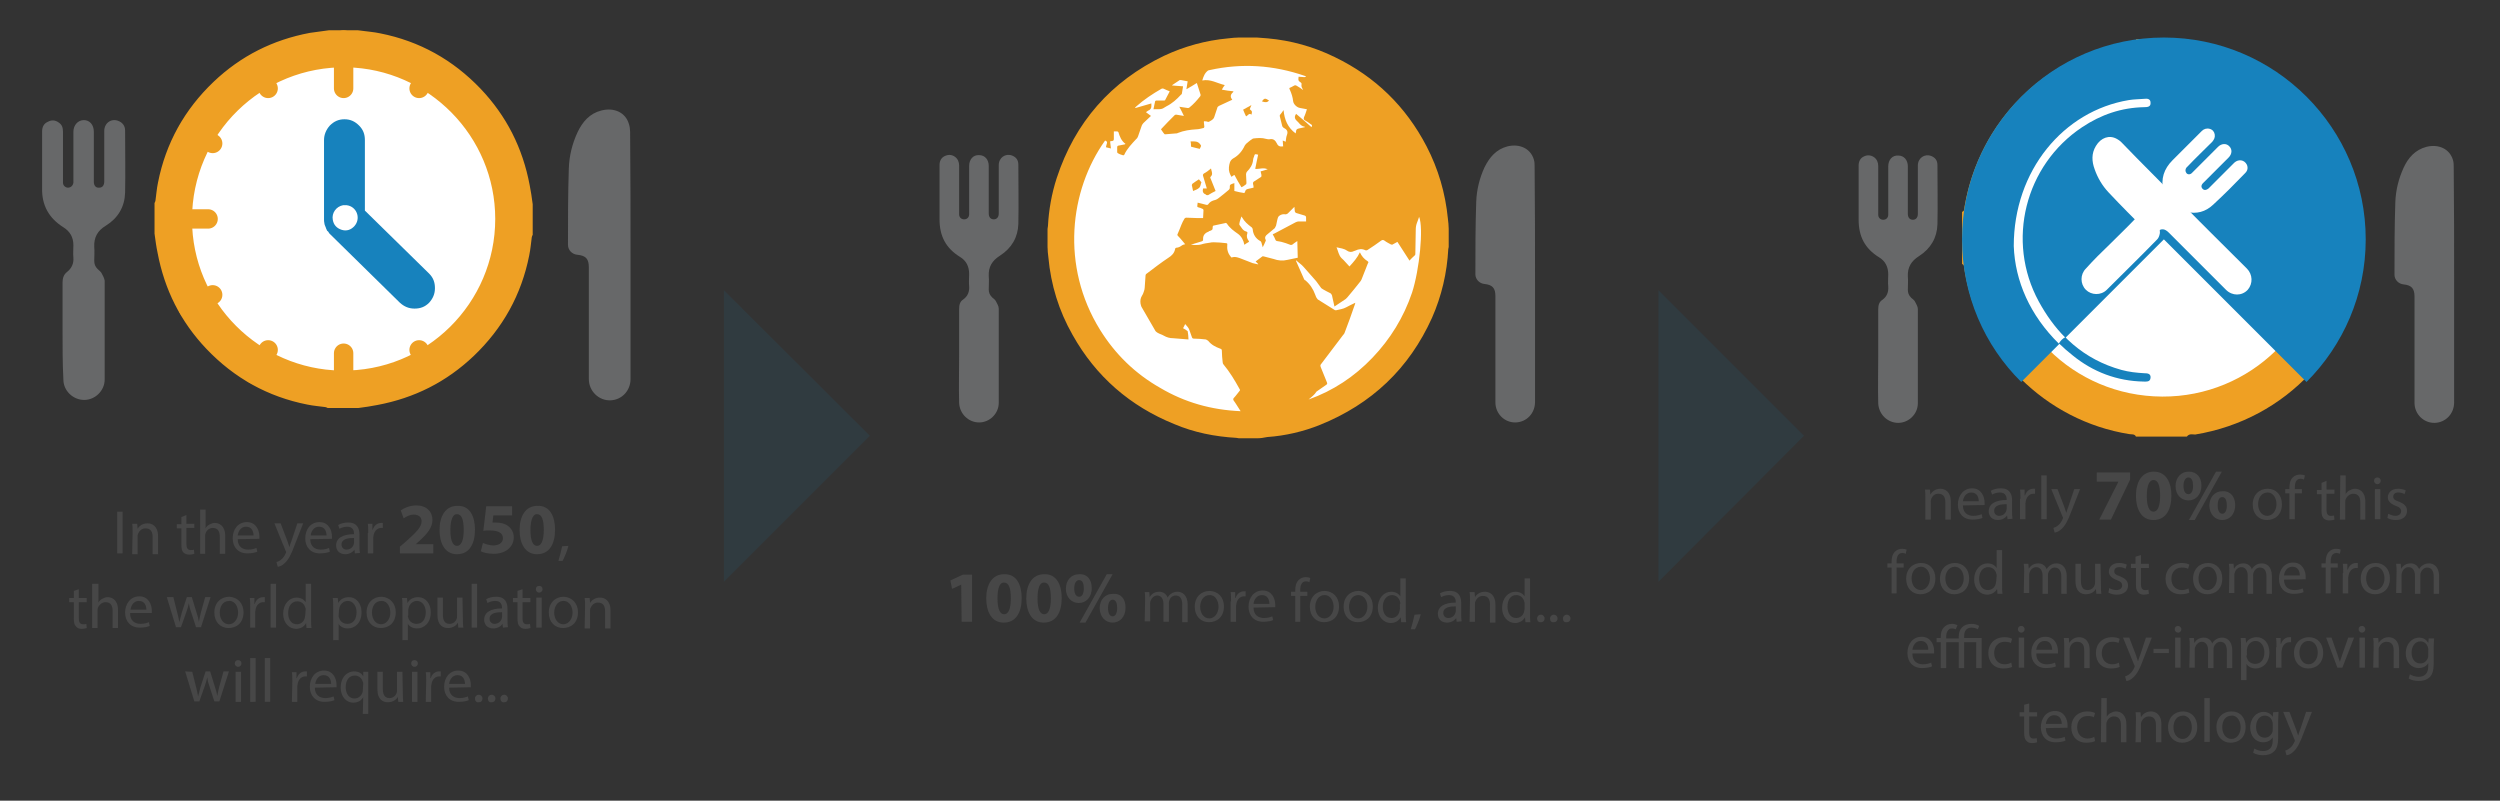 <?xml version="1.0" encoding="UTF-8"?> <!-- Generator: Adobe Illustrator 16.0.3, SVG Export Plug-In . SVG Version: 6.00 Build 0) --> <svg xmlns="http://www.w3.org/2000/svg" xmlns:xlink="http://www.w3.org/1999/xlink" id="Layer_1" x="0px" y="0px" width="599.5px" height="192px" viewBox="0 0 599.5 192" style="enable-background:new 0 0 599.5 192;" xml:space="preserve"><rect x="0" y="0" width="599.5" height="192" fill="#333333" stroke="none"/> <style type="text/css"> <![CDATA[ .st0{fill:#474747;} .st1{fill:#1782BD;} .st2{fill:#EEA024;} .st3{fill:#EFA023;} .st4{fill:#EEA024;stroke:#EEA024;stroke-width:3.487;stroke-miterlimit:10;} .st5{fill:#FFFFFF;} .st6{opacity:0.1;fill:#1782BD;enable-background:new ;} .st7{fill:#676868;} .st8{fill:#676869;} .st9{fill:none;stroke:#EEA024;stroke-width:4.65;stroke-linecap:round;stroke-miterlimit:10;} ]]> </style> <g> <path class="st8" d="M151.2,61.3c0,9.9,0,19.8,0,29.6c0,2.8-2.1,5-4.8,5.1c-2.8,0.1-5.2-2.2-5.2-5.1c0-8.9,0-17.8,0-26.8 c0-2-0.7-2.8-2.7-3c-1.3-0.1-2.3-1.1-2.3-2.4c0-6.1,0-12.2,0.2-18.3c0.1-3,0.8-5.9,2.1-8.7c1.2-2.5,2.9-4.5,5.7-5.2 c3.1-0.8,5.8,0.5,6.6,3.2c0.2,0.6,0.3,1.3,0.3,1.9C151.2,41.6,151.2,51.5,151.2,61.3z"></path> <path class="st8" d="M15,79.3c0-3.9,0-7.7,0-11.6c0-1,0.3-1.9,1.1-2.5c1.1-0.9,1.6-2,1.5-3.4c-0.1-1,0-2,0-3c0-1.9-0.8-3.3-2.4-4.3 c-3.5-2.2-5.2-5.3-5.1-9.4c0-4.5,0-9.1,0-13.6c0-1,0.4-1.9,1.4-2.3c0.9-0.5,1.8-0.4,2.6,0.2c0.8,0.5,1,1.3,1,2.2 c0,3.9,0,7.7,0,11.6c0,0.2,0,0.4,0,0.6c0,0.7,0.6,1.2,1.2,1.2c0.7,0,1.2-0.5,1.3-1.2c0-0.6,0-1.1,0-1.7c0-3.5,0-7,0-10.5 c0-1.6,1.1-2.8,2.5-2.8c1.4,0,2.4,1.1,2.4,2.8c0,4,0,8,0,12c0,0.9,0.5,1.5,1.3,1.4c0.8,0,1.2-0.6,1.2-1.5c0-0.2,0-0.5,0-0.7 c0-3.8,0-7.6,0-11.4c0-1.9,1.7-3.1,3.4-2.4c1,0.4,1.6,1.2,1.6,2.3c0,5,0.1,10,0,14.9c-0.1,3.4-1.7,6.1-4.6,7.9 c-2,1.2-2.9,2.8-2.8,5.1c0.1,1.1,0,2.2,0,3.3c0,0.8,0.2,1.4,0.8,2c0.3,0.3,0.7,0.6,0.9,0.9c0.3,0.6,0.7,1.2,0.8,1.9 c0,7.9,0,15.8,0,23.7c0,2.7-2.3,4.9-4.9,4.9c-2.7,0-5-2.2-5-4.9C15,87.2,15,83.3,15,79.3z"></path> <g> <rect x="92.4" y="29" class="st7" width="23.8" height="4.1"></rect> <g> <path class="st5" d="M124.2,52.5c0,23.1-18.7,41.8-41.8,41.8c-23.1,0-41.8-18.7-41.8-41.8c0-23.1,18.7-41.8,41.8-41.8 C105.5,10.8,124.2,29.5,124.2,52.5z"></path> <g> <path class="st4" d="M38.8,55.9c0-2.3,0-4.5,0-6.8c0.1-0.2,0.1-0.5,0.2-0.7c0.2-1.4,0.3-2.9,0.6-4.3c1.8-9.1,6.1-16.8,12.8-23.2 c6.3-6,13.7-9.7,22.2-11.3C76,9.4,77.5,9.2,79,9c2.3,0,4.5,0,6.8,0C86,9,86.3,9.1,86.5,9.1c1.4,0.2,2.9,0.3,4.3,0.6 c9.1,1.8,16.8,6.1,23.2,12.8c6,6.3,9.7,13.7,11.3,22.2c0.3,1.5,0.5,2.9,0.7,4.4c0,2.3,0,4.5,0,6.8c-0.1,0.2-0.1,0.5-0.2,0.7 c-0.2,1.4-0.3,2.9-0.6,4.3c-1.8,9.1-6.1,16.8-12.8,23.2c-6.3,6-13.7,9.7-22.2,11.3c-1.5,0.3-2.9,0.5-4.4,0.7c-2.3,0-4.5,0-6.8,0 c-0.2-0.1-0.5-0.1-0.7-0.2c-1.4-0.2-2.9-0.3-4.3-0.6c-9.1-1.8-16.8-6.1-23.2-12.8c-6-6.3-9.7-13.7-11.3-22.2 C39.2,58.9,39,57.4,38.8,55.9z M120.5,52.5c0-20.8-16.8-37.7-37.3-38.1C61.9,14,44.3,31.1,44.3,52.6c0,21.1,17.1,37.7,37.4,38 C103.2,91,120.5,73.6,120.5,52.5z"></path> </g> </g> <g> <path class="st1" d="M77.7,52.6V33.6c0-1.3,0.5-2.5,1.4-3.5c1-1,2.1-1.5,3.5-1.5c1.4,0,2.5,0.5,3.5,1.5c1,1,1.4,2.1,1.4,3.5v16.9 l15.4,15.1c1,1,1.4,2.1,1.4,3.5c0,1.4-0.5,2.5-1.4,3.5c-1,1-2.1,1.4-3.5,1.4c-1.4,0-2.5-0.5-3.5-1.4L79.1,56.1 c-0.1-0.1-0.2-0.2-0.3-0.4c-0.1-0.2-0.2-0.3-0.3-0.3c-0.1-0.1-0.1-0.2-0.2-0.4l-0.1-0.2c0,0,0-0.1-0.1-0.3c0,0-0.1-0.2-0.2-0.5 c-0.1-0.2-0.1-0.4-0.1-0.4C77.7,53.2,77.7,52.9,77.7,52.6L77.7,52.6z"></path> <path class="st5" d="M83.1,49.2c0.2,0,0.3,0.1,0.5,0.1c2.1,0.6,2.9,3.2,1.4,4.9c-0.8,0.9-1.9,1.3-3.1,0.9 c-1.2-0.4-1.9-1.2-2.1-2.4c-0.3-1.6,0.8-3.2,2.5-3.5c0,0,0.1,0,0.1,0C82.6,49.2,82.8,49.2,83.1,49.2z"></path> </g> <line class="st9" x1="82.4" y1="9.6" x2="82.4" y2="21.2"></line> <line class="st9" x1="60.9" y1="15.4" x2="64.3" y2="21.2"></line> <line class="st9" x1="45.2" y1="31.1" x2="51" y2="34.4"></line> <line class="st9" x1="39.5" y1="52.5" x2="49.9" y2="52.5"></line> <line class="st9" x1="45.2" y1="74" x2="51" y2="70.7"></line> <line class="st9" x1="60.9" y1="89.7" x2="64.3" y2="83.9"></line> <line class="st9" x1="82.4" y1="95.5" x2="82.4" y2="84.7"></line> <line class="st9" x1="103.8" y1="89.7" x2="100.5" y2="83.9"></line> <line class="st9" x1="103.8" y1="15.4" x2="100.5" y2="21.2"></line> </g> </g> <g> <path class="st0" d="M29.4,122.7v10h-1.3v-10H29.4L29.4,122.7z"></path> <path class="st0" d="M31.8,127.5c0-0.7,0-1.4-0.1-1.9h1.2l0.1,1.2h0c0.4-0.7,1.2-1.3,2.4-1.3c1,0,2.5,0.6,2.5,3.1v4.3h-1.3v-4.1 c0-1.2-0.4-2.1-1.7-2.1c-0.9,0-1.5,0.6-1.8,1.3c-0.1,0.2-0.1,0.4-0.1,0.6v4.3h-1.3L31.8,127.5L31.8,127.5L31.8,127.5z"></path> <path class="st0" d="M44.7,123.5v2.1h1.9v1h-1.9v3.9c0,0.9,0.3,1.4,1,1.4c0.3,0,0.6,0,0.8-0.1l0.1,1c-0.3,0.1-0.7,0.2-1.2,0.2 c-0.6,0-1.1-0.2-1.4-0.5c-0.4-0.4-0.5-1-0.5-1.9v-3.9h-1.1v-1h1.1v-1.7L44.7,123.5z"></path> <path class="st0" d="M48,122.2h1.3v4.5h0c0.2-0.4,0.5-0.7,0.9-0.9c0.4-0.2,0.8-0.4,1.3-0.4c1,0,2.5,0.6,2.5,3.1v4.3h-1.3v-4.1 c0-1.2-0.4-2.1-1.7-2.1c-0.8,0-1.5,0.6-1.7,1.3c-0.1,0.2-0.1,0.4-0.1,0.6v4.3H48L48,122.2L48,122.2z"></path> <path class="st0" d="M57,129.3c0,1.8,1.2,2.5,2.5,2.5c0.9,0,1.5-0.2,2-0.4l0.2,0.9c-0.5,0.2-1.2,0.4-2.4,0.4 c-2.2,0-3.5-1.5-3.5-3.6c0-2.2,1.3-3.9,3.4-3.9c2.3,0,3,2.1,3,3.4c0,0.3,0,0.5,0,0.6L57,129.3L57,129.3L57,129.3z M60.8,128.4 c0-0.8-0.3-2.1-1.8-2.1c-1.3,0-1.9,1.2-2,2.1H60.8z"></path> <path class="st0" d="M67.3,125.5l1.6,4.2c0.2,0.5,0.3,1,0.5,1.5h0c0.1-0.4,0.3-1,0.5-1.5l1.4-4.2h1.4l-2,5.1 c-0.9,2.5-1.6,3.7-2.5,4.5c-0.6,0.6-1.3,0.8-1.6,0.8l-0.3-1.1c0.3-0.1,0.8-0.3,1.1-0.6c0.4-0.3,0.8-0.8,1.1-1.5 c0.1-0.1,0.1-0.2,0.1-0.3c0-0.1,0-0.2-0.1-0.3l-2.7-6.6L67.3,125.5L67.3,125.5z"></path> <path class="st0" d="M74.4,129.3c0,1.8,1.2,2.5,2.5,2.5c0.9,0,1.5-0.2,2-0.4l0.2,0.9c-0.5,0.2-1.2,0.4-2.4,0.4 c-2.2,0-3.5-1.5-3.5-3.6c0-2.2,1.3-3.9,3.4-3.9c2.3,0,3,2.1,3,3.4c0,0.3,0,0.5,0,0.6L74.4,129.3L74.4,129.3z M78.3,128.4 c0-0.8-0.3-2.1-1.8-2.1c-1.3,0-1.9,1.2-2,2.1H78.3z"></path> <path class="st0" d="M85.1,132.7l-0.1-0.9h0c-0.4,0.6-1.2,1.1-2.2,1.1c-1.5,0-2.2-1-2.2-2.1c0-1.7,1.5-2.7,4.3-2.7V128 c0-0.6-0.2-1.7-1.6-1.7c-0.7,0-1.4,0.2-1.9,0.5l-0.3-0.9c0.6-0.4,1.5-0.6,2.4-0.6c2.2,0,2.7,1.5,2.7,2.9v2.7c0,0.6,0,1.2,0.1,1.7 L85.1,132.7L85.1,132.7z M84.9,129c-1.4,0-3,0.2-3,1.6c0,0.8,0.6,1.2,1.2,1.2c0.9,0,1.5-0.6,1.7-1.2c0-0.1,0.1-0.3,0.1-0.4 L84.9,129L84.9,129z"></path> <path class="st0" d="M88.3,127.8c0-0.8,0-1.6-0.1-2.2h1.1l0,1.4h0.1c0.3-1,1.1-1.6,2-1.6c0.1,0,0.3,0,0.4,0v1.2c-0.1,0-0.3,0-0.4,0 c-0.9,0-1.6,0.7-1.8,1.7c0,0.2-0.1,0.4-0.1,0.6v3.8h-1.3V127.8L88.3,127.8z"></path> <path class="st0" d="M95.9,132.7v-1.6l1.5-1.3c2.5-2.2,3.7-3.5,3.7-4.8c0-0.9-0.6-1.6-1.9-1.6c-1,0-1.8,0.5-2.4,0.9l-0.7-1.9 c0.8-0.6,2.2-1.2,3.7-1.2c2.5,0,3.9,1.5,3.9,3.5c0,1.9-1.4,3.4-3,4.9l-1,0.9v0h4.2v2.2H95.9z"></path> <path class="st0" d="M113.9,127c0,3.5-1.4,5.9-4.3,5.9c-2.9,0-4.2-2.6-4.2-5.8c0-3.3,1.4-5.8,4.3-5.8 C112.7,121.2,113.9,123.9,113.9,127z M108,127.1c0,2.6,0.6,3.8,1.6,3.8s1.6-1.3,1.6-3.8c0-2.5-0.5-3.8-1.6-3.8 C108.7,123.2,108,124.5,108,127.1z"></path> <path class="st0" d="M122.7,123.6h-4.4l-0.2,1.7c0.2,0,0.4,0,0.7,0c1.1,0,2.2,0.2,3,0.8c0.8,0.6,1.4,1.5,1.4,2.8 c0,2.1-1.8,3.9-4.8,3.9c-1.4,0-2.5-0.3-3.1-0.6l0.5-2c0.5,0.2,1.5,0.6,2.5,0.6c1.1,0,2.3-0.5,2.3-1.7c0-1.2-0.9-1.9-3.2-1.9 c-0.6,0-1.1,0-1.5,0.1l0.7-5.9h6.2V123.6L122.7,123.6z"></path> <path class="st0" d="M133.1,127c0,3.5-1.4,5.9-4.3,5.9c-2.9,0-4.2-2.6-4.2-5.8c0-3.3,1.4-5.8,4.3-5.8 C131.9,121.2,133.1,123.9,133.1,127z M127.2,127.1c0,2.6,0.6,3.8,1.6,3.8s1.6-1.3,1.6-3.8c0-2.5-0.5-3.8-1.6-3.8 C127.9,123.2,127.2,124.5,127.2,127.1z"></path> <path class="st0" d="M133.9,134.5c0.3-0.9,0.7-2.5,0.9-3.5l1.5-0.1c-0.3,1.3-1,2.9-1.4,3.6L133.9,134.5z"></path> <path class="st0" d="M18.9,141.3v2.1h1.9v1h-1.9v3.9c0,0.9,0.3,1.4,1,1.4c0.3,0,0.6,0,0.8-0.1l0.1,1c-0.3,0.1-0.7,0.2-1.2,0.2 c-0.6,0-1.1-0.2-1.4-0.6c-0.4-0.4-0.5-1-0.5-1.9v-3.9h-1.1v-1h1.1v-1.7L18.9,141.3z"></path> <path class="st0" d="M22.3,140h1.3v4.5h0c0.2-0.4,0.5-0.7,0.9-0.9c0.4-0.2,0.8-0.4,1.3-0.4c1,0,2.5,0.6,2.5,3.1v4.3h-1.3v-4.1 c0-1.2-0.4-2.1-1.7-2.1c-0.8,0-1.5,0.6-1.8,1.3c-0.1,0.2-0.1,0.4-0.1,0.6v4.3h-1.3V140z"></path> <path class="st0" d="M31.2,147.1c0,1.8,1.2,2.5,2.5,2.5c0.9,0,1.5-0.2,2-0.4l0.2,0.9c-0.5,0.2-1.2,0.4-2.4,0.4 c-2.2,0-3.5-1.5-3.5-3.6s1.3-3.9,3.4-3.9c2.3,0,3,2.1,3,3.4c0,0.3,0,0.5,0,0.6H31.2z M35.1,146.2c0-0.8-0.3-2.1-1.8-2.1 c-1.3,0-1.9,1.2-2,2.1H35.1z"></path> <path class="st0" d="M41.6,143.3l0.9,3.6c0.2,0.8,0.4,1.5,0.5,2.3h0c0.2-0.7,0.4-1.5,0.6-2.3l1.2-3.7H46l1.1,3.6 c0.3,0.9,0.5,1.6,0.6,2.3h0c0.1-0.7,0.3-1.5,0.5-2.3l1-3.6h1.3l-2.3,7.2h-1.2l-1.1-3.4c-0.3-0.8-0.5-1.5-0.6-2.4h0 c-0.2,0.9-0.4,1.6-0.7,2.4l-1.2,3.4h-1.2l-2.2-7.2H41.6z"></path> <path class="st0" d="M58.4,146.8c0,2.7-1.8,3.8-3.6,3.8c-1.9,0-3.4-1.4-3.4-3.7c0-2.4,1.6-3.8,3.6-3.8 C57,143.2,58.4,144.7,58.4,146.8z M52.7,146.9c0,1.6,0.9,2.8,2.2,2.8c1.2,0,2.2-1.2,2.2-2.8c0-1.2-0.6-2.8-2.1-2.8 C53.3,144.1,52.7,145.6,52.7,146.9z"></path> <path class="st0" d="M60,145.6c0-0.8,0-1.6-0.1-2.2h1.1l0,1.4h0.1c0.3-1,1.1-1.6,2-1.6c0.1,0,0.3,0,0.4,0v1.2c-0.1,0-0.3,0-0.4,0 c-0.9,0-1.6,0.7-1.8,1.7c0,0.2-0.1,0.4-0.1,0.6v3.8H60L60,145.6L60,145.6L60,145.6z"></path> <path class="st0" d="M64.9,140h1.3v10.5h-1.3V140z"></path> <path class="st0" d="M74.6,140v8.7c0,0.6,0,1.4,0.1,1.9h-1.2l-0.1-1.2h0c-0.4,0.8-1.3,1.4-2.4,1.4c-1.7,0-3.1-1.5-3.1-3.6 c0-2.4,1.5-3.9,3.2-3.9c1.1,0,1.8,0.5,2.2,1.1h0V140L74.6,140L74.6,140z M73.3,146.2c0-0.2,0-0.4-0.1-0.5c-0.2-0.8-0.9-1.5-1.9-1.5 c-1.4,0-2.2,1.2-2.2,2.8c0,1.5,0.7,2.7,2.1,2.7c0.9,0,1.7-0.6,1.9-1.6c0-0.2,0.1-0.4,0.1-0.6L73.3,146.2L73.3,146.2L73.3,146.2z"></path> <path class="st0" d="M79.9,145.7c0-0.9,0-1.7-0.1-2.3H81l0.1,1.2h0c0.5-0.9,1.4-1.4,2.6-1.4c1.7,0,3,1.5,3,3.6 c0,2.6-1.6,3.9-3.3,3.9c-1,0-1.8-0.4-2.2-1.1h0v3.9h-1.3L79.9,145.7L79.9,145.7z M81.2,147.6c0,0.2,0,0.4,0.1,0.5 c0.2,0.9,1,1.5,2,1.5c1.4,0,2.2-1.1,2.2-2.8c0-1.4-0.8-2.7-2.1-2.7c-0.9,0-1.7,0.6-2,1.6c0,0.2-0.1,0.4-0.1,0.5L81.2,147.6 L81.2,147.6z"></path> <path class="st0" d="M94.9,146.8c0,2.7-1.8,3.8-3.6,3.8c-1.9,0-3.4-1.4-3.4-3.7c0-2.4,1.6-3.8,3.6-3.8 C93.5,143.2,94.9,144.7,94.9,146.8z M89.2,146.9c0,1.6,0.9,2.8,2.2,2.8c1.2,0,2.2-1.2,2.2-2.8c0-1.2-0.6-2.8-2.1-2.8 C89.8,144.1,89.2,145.6,89.2,146.9z"></path> <path class="st0" d="M96.5,145.7c0-0.9,0-1.7-0.1-2.3h1.2l0.1,1.2h0c0.5-0.9,1.4-1.4,2.6-1.4c1.7,0,3,1.5,3,3.6 c0,2.6-1.6,3.9-3.3,3.9c-0.9,0-1.8-0.4-2.2-1.1h0v3.9h-1.3L96.5,145.7L96.5,145.7L96.5,145.7z M97.8,147.6c0,0.2,0,0.4,0.1,0.5 c0.2,0.9,1,1.5,2,1.5c1.4,0,2.2-1.1,2.2-2.8c0-1.4-0.8-2.7-2.1-2.7c-0.9,0-1.7,0.6-2,1.6c0,0.2-0.1,0.4-0.1,0.5V147.6L97.8,147.6 L97.8,147.6z"></path> <path class="st0" d="M111,148.5c0,0.7,0,1.4,0.1,2h-1.2l-0.1-1.2h0c-0.3,0.6-1.1,1.3-2.4,1.3c-1.1,0-2.5-0.6-2.5-3.1v-4.2h1.3v4 c0,1.4,0.4,2.3,1.6,2.3c0.9,0,1.5-0.6,1.7-1.2c0.1-0.2,0.1-0.4,0.1-0.7v-4.4h1.3L111,148.5L111,148.5L111,148.5z"></path> <path class="st0" d="M113.1,140h1.3v10.5h-1.3V140z"></path> <path class="st0" d="M120.6,150.5l-0.1-0.9h0c-0.4,0.6-1.2,1.1-2.2,1.1c-1.5,0-2.2-1-2.2-2.1c0-1.7,1.5-2.7,4.3-2.7v-0.1 c0-0.6-0.2-1.7-1.6-1.7c-0.7,0-1.4,0.2-1.9,0.5l-0.3-0.9c0.6-0.4,1.5-0.6,2.4-0.6c2.2,0,2.7,1.5,2.7,2.9v2.7c0,0.6,0,1.2,0.1,1.7 L120.6,150.5L120.6,150.5z M120.4,146.8c-1.4,0-3,0.2-3,1.6c0,0.8,0.6,1.2,1.2,1.2c0.9,0,1.5-0.6,1.7-1.2c0-0.1,0.1-0.3,0.1-0.4 L120.4,146.8L120.4,146.8z"></path> <path class="st0" d="M125.3,141.3v2.1h1.9v1h-1.9v3.9c0,0.9,0.3,1.4,1,1.4c0.3,0,0.6,0,0.8-0.1l0.1,1c-0.3,0.1-0.7,0.2-1.2,0.2 c-0.6,0-1.1-0.2-1.4-0.6c-0.4-0.4-0.5-1-0.5-1.9v-3.9h-1.1v-1h1.1v-1.7L125.3,141.3z"></path> <path class="st0" d="M130.1,141.3c0,0.4-0.3,0.8-0.8,0.8c-0.5,0-0.8-0.4-0.8-0.8c0-0.5,0.3-0.8,0.8-0.8 C129.8,140.5,130.1,140.8,130.1,141.3z M128.6,150.5v-7.2h1.3v7.2H128.6z"></path> <path class="st0" d="M138.6,146.8c0,2.7-1.8,3.8-3.6,3.8c-1.9,0-3.4-1.4-3.4-3.7c0-2.4,1.6-3.8,3.6-3.8 C137.2,143.2,138.6,144.7,138.6,146.8z M132.9,146.9c0,1.6,0.9,2.8,2.2,2.8c1.2,0,2.2-1.2,2.2-2.8c0-1.2-0.6-2.8-2.2-2.8 C133.6,144.1,132.9,145.6,132.9,146.9z"></path> <path class="st0" d="M140.3,145.3c0-0.7,0-1.3-0.1-1.9h1.2l0.1,1.2h0c0.4-0.7,1.2-1.3,2.4-1.3c1,0,2.5,0.6,2.5,3.1v4.3h-1.3v-4.1 c0-1.2-0.4-2.1-1.7-2.1c-0.9,0-1.5,0.6-1.8,1.3c-0.1,0.2-0.1,0.4-0.1,0.6v4.3h-1.3L140.3,145.3L140.3,145.3z"></path> <path class="st0" d="M46.1,161.1l0.9,3.6c0.2,0.8,0.4,1.5,0.5,2.3h0c0.2-0.7,0.4-1.5,0.6-2.3l1.2-3.7h1.1l1.1,3.6 c0.3,0.9,0.5,1.6,0.6,2.3h0c0.1-0.7,0.3-1.5,0.5-2.3l1-3.6h1.3l-2.3,7.2h-1.2l-1.1-3.4c-0.3-0.8-0.5-1.5-0.6-2.4h0 c-0.2,0.9-0.4,1.6-0.7,2.4l-1.2,3.4h-1.2l-2.2-7.2L46.1,161.1L46.1,161.1L46.1,161.1z"></path> <path class="st0" d="M57.9,159.1c0,0.4-0.3,0.8-0.8,0.8c-0.5,0-0.8-0.4-0.8-0.8c0-0.5,0.3-0.8,0.8-0.8 C57.6,158.3,57.9,158.6,57.9,159.1z M56.5,168.3v-7.2h1.3v7.2H56.5z"></path> <path class="st0" d="M60,157.8h1.3v10.5H60V157.8z"></path> <path class="st0" d="M63.5,157.8h1.3v10.5h-1.3V157.8L63.5,157.8z"></path> <path class="st0" d="M70.1,163.4c0-0.8,0-1.6-0.1-2.2h1.1l0,1.4h0.1c0.3-1,1.1-1.6,2-1.6c0.1,0,0.3,0,0.4,0v1.2c-0.1,0-0.3,0-0.4,0 c-0.9,0-1.6,0.7-1.8,1.7c0,0.2-0.1,0.4-0.1,0.6v3.8h-1.3L70.1,163.4L70.1,163.4L70.1,163.4z"></path> <path class="st0" d="M75.5,164.9c0,1.8,1.2,2.5,2.5,2.5c0.9,0,1.5-0.2,2-0.4l0.2,0.9c-0.5,0.2-1.2,0.4-2.4,0.4 c-2.2,0-3.5-1.5-3.5-3.6c0-2.2,1.3-3.9,3.4-3.9c2.3,0,3,2.1,3,3.4c0,0.3,0,0.5,0,0.6L75.5,164.9L75.5,164.9L75.5,164.9z M79.4,164 c0-0.8-0.3-2.1-1.8-2.1c-1.3,0-1.9,1.2-2,2.1H79.4z"></path> <path class="st0" d="M87.1,167.2L87.1,167.2c-0.4,0.7-1.2,1.3-2.4,1.3c-1.7,0-3-1.5-3-3.6c0-2.7,1.7-3.9,3.2-3.9 c1.1,0,1.9,0.5,2.2,1.2h0l0-1.1h1.2c0,0.6,0,1.2,0,2v8.1h-1.3L87.1,167.2L87.1,167.2z M87.1,164c0-0.2,0-0.4-0.1-0.5 c-0.2-0.8-0.9-1.5-1.9-1.5c-1.4,0-2.2,1.1-2.2,2.8c0,1.4,0.7,2.7,2.1,2.7c0.8,0,1.6-0.5,1.9-1.4c0.1-0.2,0.1-0.4,0.1-0.6L87.1,164 L87.1,164z"></path> <path class="st0" d="M96.6,166.3c0,0.7,0,1.4,0.1,2h-1.2l-0.1-1.2h0c-0.3,0.6-1.1,1.3-2.4,1.3c-1.1,0-2.5-0.6-2.5-3.1v-4.2h1.3v4 c0,1.4,0.4,2.3,1.6,2.3c0.9,0,1.5-0.6,1.7-1.2c0.1-0.2,0.1-0.4,0.1-0.7v-4.4h1.3L96.6,166.3L96.6,166.3z"></path> <path class="st0" d="M100.2,159.1c0,0.4-0.3,0.8-0.8,0.8c-0.5,0-0.8-0.4-0.8-0.8c0-0.5,0.3-0.8,0.8-0.8 C99.9,158.3,100.2,158.6,100.2,159.1z M98.8,168.3v-7.2h1.3v7.2H98.8z"></path> <path class="st0" d="M102.2,163.4c0-0.8,0-1.6-0.1-2.2h1.1l0,1.4h0.1c0.3-1,1.1-1.6,2-1.6c0.1,0,0.3,0,0.4,0v1.2 c-0.1,0-0.3,0-0.4,0c-0.9,0-1.6,0.7-1.8,1.7c0,0.2-0.1,0.4-0.1,0.6v3.8h-1.3L102.2,163.4L102.2,163.4L102.2,163.4z"></path> <path class="st0" d="M107.7,164.9c0,1.8,1.2,2.5,2.5,2.5c0.9,0,1.5-0.2,2-0.4l0.2,0.9c-0.5,0.2-1.2,0.4-2.4,0.4 c-2.2,0-3.5-1.5-3.5-3.6c0-2.2,1.3-3.9,3.4-3.9c2.3,0,3,2.1,3,3.4c0,0.3,0,0.5,0,0.6L107.7,164.9L107.7,164.9L107.7,164.9z M111.5,164c0-0.8-0.3-2.1-1.8-2.1c-1.3,0-1.9,1.2-2,2.1H111.5z"></path> <path class="st0" d="M113.9,167.5c0-0.5,0.4-0.9,0.9-0.9c0.5,0,0.9,0.4,0.9,0.9c0,0.5-0.3,0.9-0.9,0.9 C114.3,168.5,113.9,168.1,113.9,167.5z"></path> <path class="st0" d="M117,167.5c0-0.5,0.4-0.9,0.9-0.9c0.5,0,0.9,0.4,0.9,0.9c0,0.5-0.3,0.9-0.9,0.9 C117.3,168.5,117,168.1,117,167.5z"></path> <path class="st0" d="M120,167.5c0-0.5,0.4-0.9,0.9-0.9c0.5,0,0.9,0.4,0.9,0.9c0,0.5-0.3,0.9-0.9,0.9 C120.4,168.5,120,168.1,120,167.5z"></path> </g> <g> <path class="st0" d="M230.5,140.2L230.5,140.2l-2.2,1l-0.4-2l3-1.4h2.2v11.3h-2.5L230.5,140.2L230.5,140.2z"></path> <path class="st0" d="M245,143.4c0,3.5-1.4,5.9-4.3,5.9c-2.9,0-4.2-2.6-4.2-5.8c0-3.3,1.4-5.8,4.3-5.8 C243.8,137.6,245,140.3,245,143.4z M239.2,143.5c0,2.6,0.6,3.8,1.6,3.8c1,0,1.6-1.3,1.6-3.8c0-2.5-0.5-3.8-1.6-3.8 C239.8,139.6,239.2,140.9,239.2,143.5z"></path> <path class="st0" d="M254.6,143.4c0,3.5-1.4,5.9-4.3,5.9c-2.9,0-4.2-2.6-4.2-5.8c0-3.3,1.4-5.8,4.3-5.8 C253.4,137.6,254.6,140.3,254.6,143.4z M248.8,143.5c0,2.6,0.6,3.8,1.6,3.8s1.6-1.3,1.6-3.8c0-2.5-0.5-3.8-1.6-3.8 C249.4,139.6,248.8,140.9,248.8,143.5z"></path> <path class="st0" d="M261.8,141c0,2.4-1.5,3.6-3.1,3.6c-1.7,0-3.1-1.3-3.1-3.4c0-2,1.2-3.5,3.2-3.5 C260.8,137.6,261.8,139.1,261.8,141z M257.6,141.1c0,1.2,0.4,2,1.2,2c0.7,0,1.1-0.8,1.1-2c0-1.1-0.3-2-1.1-2 C258,139.1,257.6,140,257.6,141.1z M258.9,149.3l6.5-11.6h1.4l-6.5,11.6H258.9z M269.9,145.7c0,2.4-1.5,3.6-3.1,3.6 c-1.7,0-3-1.3-3.1-3.4c0-2,1.2-3.5,3.2-3.5C268.9,142.3,269.9,143.7,269.9,145.7z M265.7,145.8c0,1.2,0.4,2,1.1,2 c0.7,0,1.1-0.8,1.1-2c0-1.1-0.3-2-1.1-2C266.1,143.8,265.7,144.7,265.7,145.8z"></path> <path class="st0" d="M274.6,143.9c0-0.7,0-1.4-0.1-1.9h1.1l0.1,1.2h0c0.4-0.7,1.1-1.3,2.3-1.3c1,0,1.7,0.6,2,1.4h0 c0.2-0.4,0.5-0.7,0.8-0.9c0.4-0.3,0.9-0.5,1.6-0.5c0.9,0,2.4,0.6,2.4,3.1v4.2h-1.3V145c0-1.4-0.5-2.2-1.6-2.2 c-0.7,0-1.3,0.5-1.5,1.2c-0.1,0.2-0.1,0.4-0.1,0.7v4.4h-1.3v-4.3c0-1.1-0.5-2-1.5-2c-0.8,0-1.4,0.7-1.6,1.3 c-0.1,0.2-0.1,0.4-0.1,0.6v4.3h-1.3L274.6,143.9L274.6,143.9L274.6,143.9z"></path> <path class="st0" d="M293.5,145.4c0,2.7-1.8,3.8-3.6,3.8c-1.9,0-3.4-1.4-3.4-3.7c0-2.4,1.6-3.8,3.6-3.8 C292.1,141.8,293.5,143.2,293.5,145.4z M287.8,145.5c0,1.6,0.9,2.8,2.2,2.8c1.2,0,2.2-1.2,2.2-2.8c0-1.2-0.6-2.8-2.1-2.8 C288.5,142.7,287.8,144.2,287.8,145.5z"></path> <path class="st0" d="M295.2,144.2c0-0.8,0-1.6-0.1-2.2h1.1l0,1.4h0.1c0.3-1,1.1-1.6,2-1.6c0.1,0,0.3,0,0.4,0v1.2 c-0.1,0-0.3,0-0.4,0c-0.9,0-1.6,0.7-1.8,1.7c0,0.2-0.1,0.4-0.1,0.6v3.8h-1.3V144.2L295.2,144.2z"></path> <path class="st0" d="M300.6,145.7c0,1.8,1.2,2.5,2.5,2.5c0.9,0,1.5-0.2,2-0.4l0.2,0.9c-0.5,0.2-1.2,0.4-2.4,0.4 c-2.2,0-3.5-1.5-3.5-3.6c0-2.2,1.3-3.9,3.4-3.9c2.3,0,3,2.1,3,3.4c0,0.3,0,0.5,0,0.6L300.6,145.7L300.6,145.7z M304.4,144.8 c0-0.8-0.3-2.1-1.8-2.1c-1.3,0-1.9,1.2-2,2.1H304.4z"></path> <path class="st0" d="M310.6,149.1v-6.2h-1v-1h1v-0.3c0-1,0.2-1.9,0.8-2.5c0.5-0.5,1.1-0.7,1.7-0.7c0.5,0,0.9,0.1,1.1,0.2l-0.2,1 c-0.2-0.1-0.5-0.2-0.8-0.2c-1.1,0-1.4,1-1.4,2.1v0.4h1.7v1h-1.7v6.2L310.6,149.1L310.6,149.1z"></path> <path class="st0" d="M321.1,145.4c0,2.7-1.8,3.8-3.6,3.8c-1.9,0-3.4-1.4-3.4-3.7c0-2.4,1.6-3.8,3.6-3.8 C319.7,141.8,321.1,143.2,321.1,145.4z M315.4,145.5c0,1.6,0.9,2.8,2.2,2.8c1.2,0,2.2-1.2,2.2-2.8c0-1.2-0.6-2.8-2.2-2.8 C316.1,142.7,315.4,144.2,315.4,145.5z"></path> <path class="st0" d="M329.2,145.4c0,2.7-1.8,3.8-3.6,3.8c-1.9,0-3.4-1.4-3.4-3.7c0-2.4,1.6-3.8,3.6-3.8 C327.8,141.8,329.2,143.2,329.2,145.4z M323.5,145.5c0,1.6,0.9,2.8,2.2,2.8c1.2,0,2.2-1.2,2.2-2.8c0-1.2-0.6-2.8-2.2-2.8 C324.2,142.7,323.5,144.2,323.5,145.5z"></path> <path class="st0" d="M337.1,138.6v8.7c0,0.6,0,1.4,0.1,1.9H336l-0.1-1.2h0c-0.4,0.8-1.3,1.4-2.4,1.4c-1.7,0-3.1-1.5-3.1-3.6 c0-2.4,1.5-3.9,3.2-3.9c1.1,0,1.8,0.5,2.2,1.1h0v-4.3H337.1L337.1,138.6L337.1,138.6z M335.8,144.8c0-0.2,0-0.4-0.1-0.6 c-0.2-0.8-0.9-1.5-1.9-1.5c-1.3,0-2.2,1.2-2.2,2.8c0,1.5,0.7,2.7,2.1,2.7c0.9,0,1.7-0.6,1.9-1.6c0-0.2,0.1-0.4,0.1-0.6V144.8 L335.8,144.8z"></path> <path class="st0" d="M338.3,150.9c0.3-0.9,0.7-2.5,0.9-3.5l1.5-0.1c-0.3,1.3-1,2.9-1.4,3.6L338.3,150.9z"></path> <path class="st0" d="M349.3,149.1l-0.1-0.9h0c-0.4,0.6-1.2,1.1-2.2,1.1c-1.5,0-2.2-1-2.2-2.1c0-1.7,1.5-2.7,4.3-2.7v-0.1 c0-0.6-0.2-1.7-1.6-1.7c-0.7,0-1.4,0.2-1.9,0.5l-0.3-0.9c0.6-0.4,1.5-0.6,2.4-0.6c2.2,0,2.7,1.5,2.7,2.9v2.7c0,0.6,0,1.2,0.1,1.7 L349.3,149.1L349.3,149.1z M349.1,145.4c-1.4,0-3,0.2-3,1.6c0,0.8,0.6,1.2,1.2,1.2c0.9,0,1.5-0.6,1.7-1.2c0-0.1,0.1-0.3,0.1-0.4 L349.1,145.4L349.1,145.4z"></path> <path class="st0" d="M352.5,143.9c0-0.7,0-1.4-0.1-1.9h1.2l0.1,1.2h0c0.4-0.7,1.2-1.3,2.4-1.3c1,0,2.5,0.6,2.5,3.1v4.3h-1.3V145 c0-1.2-0.4-2.1-1.7-2.1c-0.9,0-1.5,0.6-1.8,1.3c-0.1,0.2-0.1,0.4-0.1,0.6v4.3h-1.3L352.5,143.9L352.5,143.9z"></path> <path class="st0" d="M366.9,138.6v8.7c0,0.6,0,1.4,0.1,1.9h-1.2l-0.1-1.2h0c-0.4,0.8-1.3,1.4-2.4,1.4c-1.7,0-3.1-1.5-3.1-3.6 c0-2.4,1.5-3.9,3.2-3.9c1.1,0,1.8,0.5,2.2,1.1h0v-4.3H366.9L366.9,138.6L366.9,138.6z M365.6,144.8c0-0.2,0-0.4-0.1-0.6 c-0.2-0.8-0.9-1.5-1.9-1.5c-1.4,0-2.1,1.2-2.1,2.8c0,1.5,0.7,2.7,2.1,2.7c0.9,0,1.7-0.6,1.9-1.6c0-0.2,0.1-0.4,0.1-0.6V144.8 L365.6,144.8z"></path> <path class="st0" d="M368.6,148.3c0-0.5,0.4-0.9,0.9-0.9c0.5,0,0.9,0.4,0.9,0.9c0,0.5-0.3,0.9-0.9,0.9 C369,149.3,368.6,148.9,368.6,148.3z"></path> <path class="st0" d="M371.7,148.3c0-0.5,0.4-0.9,0.9-0.9c0.5,0,0.9,0.4,0.9,0.9c0,0.5-0.3,0.9-0.9,0.9 C372,149.3,371.7,148.9,371.7,148.3z"></path> <path class="st0" d="M374.8,148.3c0-0.5,0.4-0.9,0.9-0.9s0.9,0.4,0.9,0.9c0,0.5-0.3,0.9-0.9,0.9 C375.1,149.3,374.8,148.9,374.8,148.3z"></path> </g> <g> <circle class="st5" cx="298.7" cy="56.4" r="44.8"></circle> <g> <path class="st2" d="M301.4,105.1c-1.4,0-2.9,0-4.3,0c-0.2,0-0.4-0.1-0.6-0.1c-5.2-0.3-10.2-1.3-14.9-3.3 c-10.6-4.3-18.8-11.4-24.4-21.4c-3.3-5.8-5.2-12-5.8-18.6c-0.1-0.8-0.2-1.7-0.2-2.5c0-1.4,0-2.9,0-4.3c0-0.2,0.1-0.5,0.1-0.7 c0.2-3.9,0.9-7.8,2.1-11.5c4.4-13.4,13-23.2,25.7-29.3c4.9-2.3,10-3.7,15.4-4.2c0.9-0.1,1.8-0.2,2.6-0.2c1.4,0,2.9,0,4.3,0 c0.9,0.1,1.7,0.1,2.6,0.2c5.6,0.5,11,2,16.1,4.5c9.7,4.7,17,11.8,22,21.4c2.8,5.4,4.5,11.2,5.1,17.3c0.1,0.8,0.2,1.7,0.2,2.5 c0,1.4,0,2.9,0,4.3c0,0.2-0.1,0.4-0.1,0.5c-0.3,5.7-1.6,11.3-3.9,16.5c-5.5,12.2-14.5,20.7-26.9,25.7c-4,1.6-8.3,2.6-12.6,2.9 C303,105,302.2,105.1,301.4,105.1z M295.3,42.4c-0.4-0.7-0.7-1.4-0.6-2.3c0.1-0.8,0.2-1.6,1-2.1c1.3-0.7,2.2-1.8,2.8-3.1 c0.1-0.1,0.2-0.3,0.3-0.4c0.5-0.4,0.9-0.8,1.4-1.1c0.1-0.1,0.3-0.2,0.4-0.2c1-0.1,2-0.2,3,0.1c0.3,0.1,0.6,0.1,0.8,0.1 c0.9-0.2,1.4,0.2,1.8,1c0.3,0.7,0.8,0.8,1.5,0.7c0-0.4-0.1-0.9-0.1-1.4c0.3,0.1,0.5,0.2,0.7,0.3c0.1-0.6,0.1-1.1,0.3-1.6 c0.3-0.8,0.1-1.3-0.7-1.7c-0.2-0.1-0.3-0.3-0.4-0.4c-0.2-0.8-0.4-1.6-0.6-2.4c0-0.1,0-0.2,0-0.3c0.3-0.4,0.6-0.7,0.9-1.2 c0.2,2.3,1,4.2,2.9,5.6c0-0.2,0.1-0.3,0.1-0.5c0-0.4,0.2-0.6,0.7-0.7c0.5-0.1,1-0.2,1.4-0.3c0,0,0-0.1,0-0.1 c-0.7-0.1-1.1-0.5-1.5-1c-0.2-0.2-0.3-0.3-0.5-0.5c-0.5-0.5-0.5-1-0.1-1.6c1.2,1,2.5,2.1,3.7,3.2c0.2-0.5,0.2-0.5-0.3-0.8 c-0.4-0.3-0.8-0.6-1.2-0.8c-0.4-0.2-0.4-0.4-0.3-0.8c0.3-0.6,0.5-1.3,0.7-1.9c-0.5-0.1-1.1-0.2-1.6-0.3c-0.8-0.1-1.6-0.9-1.7-1.6 c-0.1-1-0.4-1.9-0.8-2.8c-0.1-0.1-0.1-0.2-0.1-0.4c0.4-0.2,0.7-0.3,1-0.5c0.3-0.2,0.5-0.2,0.8,0c0.5,0.3,1,0.6,1.5,1 c-0.2-0.4-0.5-0.8-0.4-1.3c0.1-0.3-0.1-0.5-0.3-0.6c-0.1-0.1-0.3-0.2-0.4-0.4c-0.1-0.3,0-0.6,0-0.9c0.5,0,1,0.1,1.4,0.1 c0.1,0,0.3-0.1,0.4-0.1c-0.1-0.1-0.2-0.2-0.3-0.2c-7.5-2.6-15.1-3.1-22.8-1.4c-0.1,0-0.3,0.1-0.4,0.1c-0.8,0.6-1.1,1.4-1.4,2.4 c2-0.4,3.6,0.7,5.4,1.1c-0.3,0.4-0.5,0.7-0.7,1.1c1,0.2,1.8,0.3,2.8,0.4c-0.1,0.1-0.1,0.2-0.1,0.2c-0.6,0.5-0.8,1.1-0.2,1.8 c-0.1,0.1-0.2,0.1-0.4,0.2c-0.9,0.4-1.9,0.9-2.8,1.3c-0.2,0.1-0.4,0.3-0.4,0.5c-0.2,0.7-0.5,1.4-0.7,2.1c-0.2,0.7-0.8,0.9-1.3,1.2 c-0.2,0.1-0.5-0.1-0.7-0.1c-0.1,0-0.1,0-0.2,0c-0.2-0.1-0.4,0-0.3,0.3c0,0.3,0.1,0.7,0.1,1c0,0.1-0.1,0.3-0.2,0.3 c-0.5,0.1-1.1,0.3-1.6,0.3c-1.6,0.1-3.1,0.3-4.6,0.9c-0.1,0.1-0.3,0.1-0.5,0.1c-0.8,0.1-1.6,0.1-2.4,0.2c-0.1,0-0.3,0-0.3-0.1 c-0.3-0.3-0.5-0.7-0.8-1.1c1.1-1.2,2.2-2.3,3.3-3.4c0.1-0.1,0.3-0.1,0.4-0.1c0.6,0.1,1.1,0.2,1.8,0.3c-0.4-0.8-0.7-1.5-1.1-2.2 c0.7,0.1,1.4,0.2,2,0.3c0.1,0,0.3,0,0.4-0.1c1-0.8,1.8-1.7,2.6-2.7c0.1-0.1,0.1-0.3,0.1-0.4c-0.3-0.9-0.6-1.8-0.9-2.8 c-0.8,0.5-1.6,1-2.5,1.5c0.1-0.7,0.2-1.3,0.3-1.9c-0.6-0.1-1.1-0.2-1.6-0.3c-0.1,0-0.2,0-0.3,0c-0.6,0.4-1.2,0.8-1.8,1.2 c0,0,0,0.1,0,0.1c0.9,0.1,1.7,0.1,2.6,0.2c-0.1,0.6-0.2,1.2-0.3,1.8c0,0.1-0.1,0.1-0.2,0.2c-1,1.1-2.1,2.1-3.5,2.8 c-0.2,0.1-0.3,0.2-0.5,0.3c-0.8,0.6-1.7,0.3-2.6,0.4c0.1-0.7,0.3-1.3,0.4-1.9c0-0.1,0.2-0.2,0.3-0.2c0.6,0,1.2,0,1.8,0 c0.1,0,0.3,0,0.3-0.1c0.4-0.7,0.7-1.4,1.1-2.1c-0.5-0.2-1-0.4-1.4-0.6c-0.2-0.1-0.4-0.1-0.6,0c-2.1,1.2-4.2,2.6-6,4.2 c-0.1,0.1-0.2,0.2-0.3,0.3c0,0,0,0.1,0.1,0.1c1.3-0.4,2.5-0.7,3.8-1.1c0,0.3,0,0.5,0,0.7c0,0.4-0.2,0.7-0.5,0.9 c-0.3,0.1-0.5,0.3-0.8,0.5c0.4,0.3,0.8,0.6,1.2,0.9c-0.6,0.6-1.2,1.1-1.8,1.7c-0.2,0.2-0.3,0.4-0.4,0.6c-0.3,0.9-0.6,1.8-0.9,2.6 c-0.1,0.2-0.2,0.5-0.4,0.6c-1.1,1.2-2.2,2.3-2.9,3.8c0,0.1-0.3,0.2-0.4,0.1c-0.3-0.1-0.7-0.2-1-0.4c-0.1,0-0.3-0.2-0.3-0.3 c0-0.4,0-0.8,0-1.2c0-0.2,0.1-0.4,0.4-0.4c0.5-0.1,1-0.2,1.5-0.3c0,0,0-0.1,0.1-0.1c-1-0.7-1.4-1.8-1.7-2.8c0,0,0,0,0,0 c-0.1-0.1-0.2-0.2-0.3-0.2c-0.2,0-0.5,0-0.8,0c0,0.6,0,1.2,0,1.8c0,0.3-0.1,0.5-0.4,0.5c-0.2,0-0.4,0.1-0.5,0.1 c0.1,0.6,0.1,1.1,0.2,1.7c-0.4-0.1-0.8-0.2-1.2-0.3c0.1-0.3,0.1-0.6,0.2-0.8c0.2-0.4,0-0.7-0.4-0.8c-8.5,11.9-10.7,30.1-1.2,45.4 c3.6,5.8,8.4,10.5,14.4,13.9c5.9,3.5,12.3,5.3,19.3,5.6c-0.6-0.9-1.1-1.8-1.7-2.6c-0.1-0.2-0.1-0.3,0-0.5c0.5-0.5,0.9-1.1,1.4-1.7 c0.2-0.2,0.2-0.3,0-0.6c-1.1-2-2.3-4-3.8-5.8c-0.1-0.1-0.2-0.3-0.2-0.5c-0.1-0.9-0.2-1.9-0.2-2.8c0-0.3-0.1-0.4-0.4-0.5 c-1.1-0.4-2.1-0.9-2.9-1.9c-0.1-0.1-0.4-0.2-0.5-0.3c-1-0.1-1.9-0.2-2.9-0.2c-0.3,0-0.4-0.1-0.5-0.4c-0.2-0.6-0.4-1.1-0.6-1.7 c-0.2-0.6-0.6-0.9-1-1.4c-0.2,0.4-0.3,0.7-0.5,1c0.3,0.2,0.6,0.3,0.8,0.5c0.1,0.1,0.2,0.1,0.3,0.2c0.1,0.6,0.2,1.3,0.2,2 c-1.3-0.1-2.5-0.2-3.7-0.3c-0.8,0-1.5-0.2-2.2-0.6c-0.5-0.3-1-0.4-1.5-0.7c-0.2-0.1-0.4-0.3-0.5-0.4c-1.1-1.9-2.2-3.8-3.3-5.7 c-0.2-0.3-0.2-0.6-0.3-0.9c-0.1-0.7,0-1.3,0.3-1.8c0.2-0.3,0.4-0.7,0.5-1.1c0.1-0.3,0.2-0.6,0.2-0.9c0.1-1,0.1-1.9,0.2-2.9 c0-0.2,0.1-0.4,0.3-0.5c1.7-1.3,3.4-2.6,5.2-3.8c0.8-0.5,1.4-1.1,1.6-2.1c0,0,0-0.1,0-0.1c0.1-0.1,0.2-0.2,0.3-0.2 c0.5,0,1-0.3,1.4-0.6c0.4-0.2,0.8-0.3,1.2-0.2c1.1,0.1,2.3,0.3,3.4,0c0.6-0.2,1.3-0.3,2-0.4c0.3-0.1,0.7-0.1,1-0.1 c0.9,0,1.9,0.1,2.8,0.2c0.3,0,0.5,0.1,0.4,0.4c-0.1,1,0.1,2,0.8,2.8c0,0,0,0,0,0c0.1,0.2,0.2,0.3,0.4,0.2c0.6-0.2,1.2,0,1.8,0.2 c1,0.4,2.1,0.8,3.1,1.2c0.4,0.1,0.9,0.2,1.3,0.3c0,0,0-0.1,0-0.1c-0.2-0.2-0.4-0.4-0.6-0.6c0.5-0.4,1.1-0.8,1.6-1.2 c0.1-0.1,0.3,0,0.4,0c0.8,0.2,1.5,0.4,2.3,0.6c1.1,0.4,2.2,0.5,3.4,0.2c0.8-0.2,1.6-0.3,2.4-0.5c0-1.3-0.1-2.7-0.1-4 c-0.4,0.3-0.8,0.5-1.1,0.8c-0.2,0.1-0.4,0.2-0.6,0.1c-0.7-0.3-1.4-0.5-2.1-0.7c-0.3-0.1-0.7-0.1-1.1-0.2c-0.1,0-0.2-0.1-0.3-0.2 c-0.2-0.5-0.4-0.9-0.7-1.4c0.2-0.1,0.3-0.2,0.4-0.2c1.7-0.9,3.4-1.8,5.1-2.7c0.2-0.1,0.5-0.2,0.7-0.2c0.6,0,1.2,0,1.8,0 c0-0.4,0-0.6,0-0.9c0-0.3-0.1-0.4-0.3-0.5c-0.7-0.2-1.3-0.4-2-0.6c-0.3-0.1-0.3-0.2-0.4-0.4c0-0.3-0.1-0.7-0.1-1.1 c-0.6,0.6-1.1,1.1-1.6,1.6c-0.1,0.1-0.4,0.2-0.5,0.2c-0.6-0.1-1.1,0-1.6,0.4c-0.3,0.3-0.3,0.6-0.4,0.9c-0.1,0.5-0.2,0.9-0.3,1.4 c-0.1,0.2-0.2,0.4-0.3,0.6c-0.6,0.5-1.2,1-1.8,1.5c-0.4,0.3-0.7,0.7-0.4,1.3c0,0.1,0.1,0.2,0,0.3c-0.2,0.5-0.4,0.9-0.7,1.5 c-0.1-0.4-0.2-0.7-0.3-1.1c-0.1-0.2-0.1-0.3-0.3-0.4c-1.1-0.6-1.7-1.6-1.8-2.8c0,0,0-0.1,0-0.1c-0.1-0.2-0.2-0.4-0.4-0.5 c-0.8-0.6-1.6-1.3-2.1-2.2c-0.1-0.1-0.1-0.2-0.2-0.3c-0.2,0.6-0.4,1.1-0.5,1.7c0,0.1,0,0.2,0,0.3c0.5,0.6,0.8,1.4,1.6,1.6 c0.3,0.1,0.4,0.2,0.3,0.5c-0.2,0.6-0.1,1.2,0.3,1.7c0.1,0.1,0.1,0.2,0.1,0.3c-0.4,0.2-0.8,0.5-1.1,0.7c-0.2-1.1-0.7-2-1.5-2.6 c-1-0.7-2-1.4-2.7-2.5c-0.1-0.1-0.3-0.2-0.4-0.1c-0.9,0.2-1.9,0.4-2.8,0.6c-0.1,0-0.2,0.2-0.2,0.3c0,0.7,0,0.7-0.7,1 c-0.1,0-0.2,0-0.2,0.1c-0.8,0.3-1.4,0.8-1.4,1.7c0,0.1,0,0.2,0,0.3c0,0.2-0.1,0.3-0.4,0.4c-1.1,0.3-2.2,0.7-3.2,1 c-0.2,0.1-0.4,0-0.5-0.1c-0.6-0.7-1.2-1.5-1.9-2.2c-0.2-0.2-0.2-0.3-0.1-0.5c0.3-0.7,0.6-1.4,0.9-2.2c0.2-0.5,0.4-0.9,0.7-1.4 c0.1-0.2,0.3-0.3,0.5-0.3c0.9,0,1.9,0.1,2.8,0.1c0.4,0,0.8,0,1.2,0c0-0.6,0.1-1.3,0.1-1.9c0-0.1-0.1-0.3-0.2-0.3 c-0.4-0.2-0.7-0.3-1.1-0.4c-0.1,0-0.2-0.2-0.2-0.2c0-0.3,0.1-0.6,0.1-0.9c0.7,0.2,1.4,0.3,2,0.5c0.3,0.1,0.5,0,0.6-0.2 c0.3-0.4,0.6-0.6,1.1-0.8c0.4-0.1,0.8-0.2,1.2-0.5c0.9-0.7,1.8-1.4,2.6-2.1c0.1-0.1,0.2-0.3,0.2-0.4c0-0.8,0-0.8,0.8-1.1 c0.1,0,0.1,0,0.3-0.1c0,0.7,0,1.3,0,1.9c0.8,0.2,1.6,0.4,2.4,0.5c0.1-0.1,0.1-0.3,0.2-0.4c0.1-0.4,0.3-0.5,0.7-0.6 c0.4-0.1,0.8-0.2,1.3-0.3c0-0.3,0-0.5-0.1-0.8c-0.1-0.4,0-0.6,0.4-0.8c0.5-0.3,0.9-0.6,1.4-0.9c0.2-0.1,0.2-0.2,0.2-0.5 c-0.1-0.3-0.1-0.6-0.2-0.9c0.6-0.2,1.1-0.3,1.7-0.5c-1.1-0.5-2,0-3-0.1c0.2-1.2,0.5-2.3,0.7-3.4c-0.8-0.2-0.8-0.2-1,0.5 c-0.1,0.2-0.2,0.5-0.2,0.7c-0.1,1.2-0.7,2.1-1.5,2.9c-0.1,0.1-0.2,0.4-0.2,0.6c0,0.7,0.1,1.3,0.1,2c0,0.1,0,0.3-0.1,0.4 c-0.3,0.2-0.6,0.5-1.1,0.7c-0.6-1-1.1-1.8-1.6-2.8C296.1,41.8,295.7,42.1,295.3,42.4z M313.8,95.8c5.9-2.1,11-5.5,15.3-10 c4.3-4.5,7.5-9.7,9.5-15.6c1.8-5.5,2.8-15.6,1.7-18.2c-0.2,0.5-0.3,1-0.5,1.4c-0.2,0.5-0.3,1.1-0.3,1.6c0,1.9-0.1,3.8-0.1,5.8 c0,0.1,0,0.3-0.1,0.4c-0.4,0.4-0.9,0.8-1.3,1.3c-1-1.5-1.9-3-2.9-4.5c-0.4,0.2-0.7,0.4-1.1,0.6c-0.1,0.1-0.3,0.1-0.5,0 c-0.5-0.3-1-0.5-1.5-0.9c-0.3-0.2-0.5-0.2-0.8,0c-1.1,0.8-2.1,1.5-3.2,2.2c-0.1,0.1-0.4,0.2-0.6,0.1c-0.8-0.4-1.6-0.3-2.4,0.1 c-0.1,0-0.2,0.1-0.3,0.1c-0.6,0.3-1.1,0.3-1.7-0.1c-0.7-0.5-1.6-0.6-2.5-0.8c0.4,0.9,0.5,1.9,1.2,2.6c0.7,0.6,1.2,1.3,1.9,2 c1-1.1,1.9-2.1,2.5-3.4c0.4,0.9,1,1.6,1.8,2.1c0.3,0.2,0.3,0.3,0.1,0.6c-0.5,1.3-1,2.5-1.5,3.8c-0.1,0.2-0.2,0.4-0.3,0.5 c-1,1.3-2.1,2.6-3.1,3.8c-0.1,0.1-0.3,0.3-0.4,0.4c-0.8,0.5-1.6,1.1-2.4,1.6c-0.1,0.1-0.2,0.1-0.3,0.2c-0.2-1-0.4-1.8-0.6-2.7 c-0.1-0.2-0.2-0.4-0.4-0.5c-0.6-0.3-1.2-0.6-1.7-0.9c-0.2-0.1-0.5-0.3-0.6-0.5c-0.4-0.5-0.7-1-1.1-1.5c-1-1.1-2-2.3-3-3.4 c-0.5-0.6-1.2-1-1.8-1.6c0,0.2,0,0.2,0,0.2c0.6,1.4,1.3,2.9,1.9,4.3c0.1,0.1,0.1,0.3,0.3,0.3c1.1,0.9,1.9,2.1,2.4,3.5 c0.1,0.3,0.2,0.5,0.3,0.7c0.1,0.1,0.2,0.3,0.3,0.4c1.3,0.8,2.7,1.7,4,2.5c0.1,0.1,0.3,0.1,0.4,0.1c0.8-0.2,1.7-0.3,2.4-0.7 c0.7-0.4,1.4-0.7,2.2-1.1c0,0.2-0.1,0.3-0.1,0.4c-0.8,2.3-1.6,4.6-2.5,6.9c-0.1,0.2-0.2,0.3-0.3,0.4c-1.8,2.3-3.5,4.7-5.3,7 c-0.2,0.2-0.2,0.4-0.1,0.7c0.5,1.2,1,2.5,1.5,3.7c0.1,0.3,0.1,0.4-0.2,0.6c-0.8,0.5-1.5,1.1-2.3,1.6 C315.2,94.7,314.5,95.2,313.8,95.8z"></path> <path class="st2" d="M290.4,40.4c0.1,0.3,0.1,0.6,0.2,0.8c0.1,0.5,0.1,0.8-0.3,1.2c-0.1,0.1-0.1,0.3,0,0.4c0.4,1,0.8,2,1.2,3 c-0.6,0.3-1.2,0.6-1.8,1c-0.1,0-0.2,0-0.3,0c-0.1,0-0.2-0.1-0.3-0.2c-0.6-0.2-0.8-0.7-0.6-1.4c0.3,0,0.6,0,0.9,0 c-0.3-1-0.6-2-0.9-3c-0.1-0.3,0-0.4,0.2-0.6C289.3,41.3,289.8,40.9,290.4,40.4z"></path> <path class="st2" d="M286.1,45.8c-0.1-0.5-0.2-0.9-0.3-1.4c0-0.1,0.1-0.2,0.1-0.3c0.5-0.4,1-0.7,1.6-1.1c0.2,0.2,0.3,0.4,0.5,0.6 c0,0,0.1,0.1,0.1,0.1c-0.2,0.5-0.2,1-0.5,1.3C287.2,45.4,286.6,45.6,286.1,45.8z"></path> <path class="st2" d="M285.5,33.9c0.6,0,1.1,0,1.5,0.1c0.4,0.1,0.8,0.5,1,0.9c0.1,0.1-0.2,0.5-0.3,0.8c-0.7-0.2-1.4-0.3-2-0.5 c-0.1,0-0.1-0.1-0.1-0.2C285.6,34.7,285.6,34.3,285.5,33.9z"></path> <path class="st2" d="M300.1,27.5c-0.6-0.5-0.8,0.2-1.3,0.4c-0.2-0.5-0.5-1-0.7-1.6c0.6-0.3,1.2-0.7,2-1.1c-0.2,0.4-0.3,0.7-0.4,1 C300.3,26.7,300.3,26.7,300.1,27.5z"></path> <path class="st2" d="M302.6,24.3C302.6,24.3,302.6,24.2,302.6,24.3c0.6-0.8,0.8-0.8,1.7-0.2C303.9,24.6,303.4,24.6,302.6,24.3z"></path> </g> <path class="st8" d="M368.1,68.1c0,9.4,0,18.8,0,28.3c0,2.7-2,4.8-4.6,4.9c-2.7,0.1-4.9-2.1-4.9-4.8c0-8.5,0-17,0-25.5 c0-1.9-0.7-2.7-2.6-2.9c-1.2-0.1-2.2-1.1-2.2-2.3c0-5.8,0-11.6,0.2-17.4c0.1-2.9,0.8-5.7,2-8.3c1.2-2.4,2.8-4.3,5.5-5 c2.9-0.7,5.5,0.5,6.3,3.1c0.2,0.6,0.2,1.2,0.2,1.8C368.1,49.3,368.1,58.7,368.1,68.1z"></path> <path class="st8" d="M230,85.2c0-3.7,0-7.4,0-11.1c0-1,0.2-1.8,1-2.3c1.1-0.8,1.5-1.9,1.4-3.2c-0.1-1,0-1.9,0-2.9 c0-1.8-0.7-3.2-2.2-4.1c-3.4-2.1-4.9-5-4.9-9c0-4.3,0-8.7,0-13c0-1,0.4-1.8,1.3-2.2c0.9-0.4,1.7-0.3,2.4,0.2c0.7,0.5,1,1.3,1,2.1 c0,3.7,0,7.4,0,11.1c0,0.2,0,0.4,0,0.6c0,0.7,0.5,1.2,1.2,1.2c0.7,0,1.2-0.5,1.2-1.2c0-0.5,0-1.1,0-1.6c0-3.3,0-6.7,0-10 c0-1.6,1-2.7,2.4-2.6c1.4,0,2.3,1.1,2.3,2.6c0,3.8,0,7.6,0,11.4c0,0.9,0.5,1.4,1.2,1.4c0.7,0,1.2-0.5,1.2-1.4c0-0.2,0-0.4,0-0.7 c0-3.6,0-7.3,0-10.9c0-1.8,1.6-2.9,3.2-2.3c1,0.4,1.5,1.1,1.5,2.2c0,4.7,0.1,9.5,0,14.2c-0.1,3.2-1.6,5.8-4.4,7.6 c-1.9,1.2-2.8,2.7-2.7,4.9c0.1,1.1,0,2.1,0,3.2c0,0.7,0.2,1.3,0.8,1.9c0.3,0.3,0.7,0.5,0.9,0.9c0.3,0.6,0.7,1.2,0.7,1.8 c0,7.5,0,15.1,0,22.6c0,2.6-2.2,4.7-4.7,4.7c-2.6,0-4.7-2.1-4.8-4.7C229.9,92.7,230,89,230,85.2z"></path> </g> <polygon class="st6" points="173.6,139.5 208.6,104.5 173.6,69.6 "></polygon> <polygon class="st6" points="397.7,139.5 432.6,104.5 397.7,69.6 "></polygon> <g> <path class="st0" d="M461.7,119.3c0-0.7,0-1.4-0.1-1.9h1.2l0.1,1.2h0c0.4-0.7,1.2-1.4,2.4-1.4c1,0,2.5,0.6,2.5,3.1v4.3h-1.3v-4.1 c0-1.2-0.4-2.1-1.7-2.1c-0.9,0-1.5,0.6-1.7,1.3c-0.1,0.2-0.1,0.4-0.1,0.6v4.3h-1.3L461.7,119.3L461.7,119.3z"></path> <path class="st0" d="M470.7,121.2c0,1.8,1.2,2.5,2.5,2.5c0.9,0,1.5-0.2,2-0.4l0.2,0.9c-0.5,0.2-1.2,0.4-2.4,0.4 c-2.2,0-3.5-1.5-3.5-3.6s1.3-3.9,3.4-3.9c2.3,0,3,2.1,3,3.4c0,0.3,0,0.5,0,0.6L470.7,121.2L470.7,121.2z M474.5,120.2 c0-0.8-0.3-2.1-1.8-2.1c-1.3,0-1.9,1.2-2,2.1H474.5z"></path> <path class="st0" d="M481.4,124.5l-0.1-0.9h0c-0.4,0.6-1.2,1.1-2.2,1.1c-1.5,0-2.2-1-2.2-2.1c0-1.7,1.5-2.7,4.3-2.7v-0.1 c0-0.6-0.2-1.7-1.6-1.7c-0.7,0-1.4,0.2-1.9,0.5l-0.3-0.9c0.6-0.4,1.5-0.6,2.4-0.6c2.2,0,2.7,1.5,2.7,2.9v2.7c0,0.6,0,1.2,0.1,1.7 L481.4,124.5L481.4,124.5z M481.2,120.9c-1.4,0-3,0.2-3,1.6c0,0.8,0.6,1.2,1.2,1.2c0.9,0,1.5-0.6,1.7-1.2c0-0.1,0.1-0.3,0.1-0.4 V120.9L481.2,120.9z"></path> <path class="st0" d="M484.5,119.6c0-0.8,0-1.6-0.1-2.2h1.1l0,1.4h0.1c0.3-1,1.1-1.6,2-1.6c0.1,0,0.3,0,0.4,0v1.2 c-0.1,0-0.3,0-0.4,0c-0.9,0-1.6,0.7-1.8,1.7c0,0.2-0.1,0.4-0.1,0.6v3.8h-1.3V119.6L484.5,119.6z"></path> <path class="st0" d="M489.5,114h1.3v10.5h-1.3V114z"></path> <path class="st0" d="M493.4,117.3l1.6,4.2c0.2,0.5,0.3,1,0.5,1.5h0c0.1-0.4,0.3-1,0.5-1.5l1.4-4.2h1.4l-2,5.1 c-0.9,2.5-1.6,3.7-2.5,4.5c-0.6,0.6-1.3,0.8-1.6,0.8l-0.3-1.1c0.3-0.1,0.8-0.3,1.1-0.6c0.4-0.3,0.8-0.8,1.1-1.5 c0.1-0.1,0.1-0.2,0.1-0.3c0-0.1,0-0.2-0.1-0.3l-2.7-6.6H493.4L493.4,117.3z"></path> <path class="st0" d="M510.8,113.3v1.7l-4.6,9.6h-2.8l4.6-9.1v0h-5.2v-2.2L510.8,113.3L510.8,113.3z"></path> <path class="st0" d="M520.7,118.8c0,3.5-1.4,5.9-4.3,5.9c-2.9,0-4.2-2.6-4.2-5.8c0-3.3,1.4-5.8,4.3-5.8 C519.5,113.1,520.7,115.8,520.7,118.8z M514.8,118.9c0,2.6,0.6,3.8,1.6,3.8c1,0,1.6-1.3,1.6-3.8c0-2.5-0.5-3.8-1.6-3.8 C515.5,115.1,514.8,116.3,514.8,118.9z"></path> <path class="st0" d="M527.9,116.4c0,2.4-1.5,3.6-3.1,3.6c-1.7,0-3.1-1.3-3.1-3.4c0-2,1.2-3.5,3.2-3.5 C526.8,113.1,527.9,114.5,527.9,116.4z M523.6,116.5c0,1.2,0.4,2,1.2,2c0.7,0,1.1-0.8,1.1-2c0-1.1-0.3-2-1.1-2 C524,114.5,523.6,115.4,523.6,116.5z M524.9,124.7l6.5-11.6h1.4l-6.5,11.6H524.9z M536,121.1c0,2.4-1.5,3.6-3.1,3.6 c-1.7,0-3-1.3-3.1-3.4c0-2,1.2-3.5,3.2-3.5C534.9,117.7,536,119.2,536,121.1z M531.8,121.2c0,1.2,0.4,2,1.1,2c0.7,0,1.1-0.8,1.1-2 c0-1.1-0.3-2-1.1-2C532.1,119.2,531.8,120.1,531.8,121.2z"></path> <path class="st0" d="M547.2,120.9c0,2.7-1.8,3.8-3.6,3.8c-1.9,0-3.4-1.4-3.4-3.7c0-2.4,1.6-3.8,3.6-3.8 C545.8,117.2,547.2,118.7,547.2,120.9z M541.5,120.9c0,1.6,0.9,2.8,2.2,2.8c1.2,0,2.2-1.2,2.2-2.8c0-1.2-0.6-2.8-2.2-2.8 C542.1,118.2,541.5,119.6,541.5,120.9z"></path> <path class="st0" d="M549,124.5v-6.2h-1v-1h1V117c0-1,0.2-1.9,0.8-2.5c0.5-0.5,1.1-0.7,1.8-0.7c0.5,0,0.9,0.1,1.1,0.2l-0.2,1 c-0.2-0.1-0.5-0.2-0.8-0.2c-1.1,0-1.4,1-1.4,2.1v0.4h1.7v1h-1.7v6.2H549z"></path> <path class="st0" d="M557.9,115.3v2.1h1.9v1h-1.9v3.9c0,0.9,0.3,1.4,1,1.4c0.3,0,0.6,0,0.8-0.1l0.1,1c-0.2,0.1-0.7,0.2-1.2,0.2 c-0.6,0-1.1-0.2-1.4-0.5c-0.4-0.4-0.5-1-0.5-1.9v-3.9h-1.1v-1h1.1v-1.7L557.9,115.3z"></path> <path class="st0" d="M561.2,114h1.3v4.5h0c0.2-0.4,0.5-0.7,0.9-0.9c0.4-0.2,0.8-0.4,1.3-0.4c1,0,2.5,0.6,2.5,3.1v4.3H566v-4.1 c0-1.2-0.4-2.1-1.7-2.1c-0.8,0-1.5,0.6-1.8,1.3c-0.1,0.2-0.1,0.4-0.1,0.6v4.3h-1.3L561.2,114L561.2,114z"></path> <path class="st0" d="M570.9,115.3c0,0.4-0.3,0.8-0.8,0.8c-0.5,0-0.8-0.4-0.8-0.8c0-0.5,0.3-0.8,0.8-0.8 C570.6,114.5,570.9,114.9,570.9,115.3z M569.5,124.5v-7.2h1.3v7.2H569.5z"></path> <path class="st0" d="M572.7,123.2c0.4,0.2,1.1,0.5,1.7,0.5c0.9,0,1.4-0.5,1.4-1.1c0-0.6-0.4-1-1.3-1.3c-1.3-0.5-1.9-1.2-1.9-2 c0-1.2,0.9-2.1,2.5-2.1c0.7,0,1.4,0.2,1.8,0.4l-0.3,0.9c-0.3-0.2-0.8-0.4-1.5-0.4c-0.8,0-1.2,0.4-1.2,1c0,0.6,0.4,0.9,1.4,1.2 c1.2,0.5,1.9,1.1,1.9,2.2c0,1.3-1,2.2-2.7,2.2c-0.8,0-1.5-0.2-2-0.5L572.7,123.2z"></path> <path class="st0" d="M453.6,142.3v-6.2h-1v-1h1v-0.3c0-1,0.2-1.9,0.8-2.5c0.5-0.5,1.1-0.7,1.7-0.7c0.5,0,0.9,0.1,1.1,0.2l-0.2,1 c-0.2-0.1-0.5-0.2-0.8-0.2c-1.1,0-1.4,1-1.4,2.1v0.4h1.7v1h-1.7v6.2H453.6L453.6,142.3z"></path> <path class="st0" d="M464.1,138.7c0,2.7-1.8,3.8-3.6,3.8c-1.9,0-3.4-1.4-3.4-3.7c0-2.4,1.6-3.8,3.6-3.8 C462.7,135,464.1,136.5,464.1,138.7z M458.4,138.7c0,1.6,0.9,2.8,2.2,2.8c1.2,0,2.2-1.2,2.2-2.8c0-1.2-0.6-2.8-2.2-2.8 C459,136,458.4,137.4,458.4,138.7z"></path> <path class="st0" d="M472.2,138.7c0,2.7-1.8,3.8-3.6,3.8c-1.9,0-3.4-1.4-3.4-3.7c0-2.4,1.6-3.8,3.6-3.8 C470.8,135,472.2,136.5,472.2,138.7z M466.5,138.7c0,1.6,0.9,2.8,2.2,2.8c1.2,0,2.2-1.2,2.2-2.8c0-1.2-0.6-2.8-2.2-2.8 C467.2,136,466.5,137.4,466.5,138.7z"></path> <path class="st0" d="M480.1,131.8v8.7c0,0.6,0,1.4,0.1,1.9H479l-0.1-1.2h0c-0.4,0.8-1.3,1.4-2.4,1.4c-1.7,0-3.1-1.5-3.1-3.6 c0-2.4,1.5-3.9,3.2-3.9c1.1,0,1.8,0.5,2.2,1.1h0v-4.3H480.1L480.1,131.8L480.1,131.8z M478.8,138.1c0-0.2,0-0.4-0.1-0.6 c-0.2-0.8-0.9-1.5-1.9-1.5c-1.4,0-2.2,1.2-2.2,2.8c0,1.5,0.7,2.7,2.1,2.7c0.9,0,1.7-0.6,1.9-1.6c0-0.2,0.1-0.4,0.1-0.6L478.8,138.1 L478.8,138.1L478.8,138.1z"></path> <path class="st0" d="M485.4,137.1c0-0.7,0-1.3-0.1-1.9h1.1l0.1,1.2h0c0.4-0.7,1.1-1.3,2.3-1.3c1,0,1.7,0.6,2,1.4h0 c0.2-0.4,0.5-0.7,0.8-0.9c0.4-0.3,0.9-0.5,1.6-0.5c0.9,0,2.4,0.6,2.4,3.1v4.2h-1.3v-4.1c0-1.4-0.5-2.2-1.6-2.2 c-0.7,0-1.3,0.6-1.5,1.2c-0.1,0.2-0.1,0.4-0.1,0.7v4.4h-1.3V138c0-1.1-0.5-2-1.5-2c-0.8,0-1.4,0.6-1.6,1.3 c-0.1,0.2-0.1,0.4-0.1,0.6v4.3h-1.3L485.4,137.1L485.4,137.1z"></path> <path class="st0" d="M503.8,140.4c0,0.7,0,1.4,0.1,2h-1.2l-0.1-1.2h0c-0.3,0.6-1.1,1.3-2.4,1.3c-1.1,0-2.5-0.6-2.5-3.1v-4.2h1.3v4 c0,1.4,0.4,2.3,1.6,2.3c0.9,0,1.5-0.6,1.7-1.2c0.1-0.2,0.1-0.4,0.1-0.7v-4.4h1.3L503.8,140.4L503.8,140.4z"></path> <path class="st0" d="M505.8,141c0.4,0.3,1.1,0.5,1.7,0.5c0.9,0,1.4-0.5,1.4-1.1c0-0.6-0.4-1-1.3-1.3c-1.3-0.5-1.9-1.2-1.9-2 c0-1.2,0.9-2.1,2.5-2.1c0.7,0,1.4,0.2,1.8,0.4l-0.3,1c-0.3-0.2-0.8-0.4-1.5-0.4c-0.8,0-1.2,0.4-1.2,1c0,0.6,0.4,0.9,1.4,1.2 c1.2,0.5,1.9,1.1,1.9,2.2c0,1.3-1,2.2-2.7,2.2c-0.8,0-1.5-0.2-2-0.5L505.8,141z"></path> <path class="st0" d="M513.4,133.1v2.1h1.9v1h-1.9v3.9c0,0.9,0.3,1.4,1,1.4c0.3,0,0.6,0,0.8-0.1l0.1,1c-0.3,0.1-0.7,0.2-1.2,0.2 c-0.6,0-1.1-0.2-1.4-0.6c-0.4-0.4-0.5-1-0.5-1.9v-3.9H511v-1h1.1v-1.7L513.4,133.1z"></path> <path class="st0" d="M525,142.1c-0.3,0.2-1.1,0.4-2.1,0.4c-2.2,0-3.6-1.5-3.6-3.7c0-2.2,1.5-3.8,3.9-3.8c0.8,0,1.5,0.2,1.8,0.4 l-0.3,1c-0.3-0.2-0.8-0.3-1.5-0.3c-1.6,0-2.5,1.2-2.5,2.7c0,1.7,1.1,2.7,2.5,2.7c0.7,0,1.2-0.2,1.6-0.4L525,142.1z"></path> <path class="st0" d="M532.9,138.7c0,2.7-1.8,3.8-3.6,3.8c-1.9,0-3.4-1.4-3.4-3.7c0-2.4,1.6-3.8,3.6-3.8 C531.5,135,532.9,136.5,532.9,138.7z M527.2,138.7c0,1.6,0.9,2.8,2.2,2.8c1.2,0,2.2-1.2,2.2-2.8c0-1.2-0.6-2.8-2.2-2.8 C527.9,136,527.2,137.4,527.2,138.7z"></path> <path class="st0" d="M534.6,137.1c0-0.7,0-1.3-0.1-1.9h1.1l0.1,1.2h0c0.4-0.7,1.1-1.3,2.3-1.3c1,0,1.7,0.6,2,1.4h0 c0.2-0.4,0.5-0.7,0.8-0.9c0.4-0.3,0.9-0.5,1.6-0.5c1,0,2.4,0.6,2.4,3.1v4.2h-1.3v-4.1c0-1.4-0.5-2.2-1.6-2.2 c-0.7,0-1.3,0.6-1.5,1.2c-0.1,0.2-0.1,0.4-0.1,0.7v4.4h-1.3V138c0-1.1-0.5-2-1.5-2c-0.8,0-1.4,0.6-1.6,1.3 c-0.1,0.2-0.1,0.4-0.1,0.6v4.3h-1.3L534.6,137.1L534.6,137.1z"></path> <path class="st0" d="M547.7,139c0,1.8,1.2,2.5,2.5,2.5c0.9,0,1.5-0.2,2-0.4l0.2,0.9c-0.5,0.2-1.2,0.4-2.4,0.4 c-2.2,0-3.5-1.5-3.5-3.6c0-2.2,1.3-3.9,3.4-3.9c2.3,0,3,2.1,3,3.4c0,0.3,0,0.5,0,0.6L547.7,139L547.7,139L547.7,139z M551.5,138 c0-0.8-0.3-2.1-1.8-2.1c-1.3,0-1.9,1.2-2,2.1H551.5z"></path> <path class="st0" d="M557.7,142.3v-6.2h-1v-1h1v-0.3c0-1,0.2-1.9,0.8-2.5c0.5-0.5,1.1-0.7,1.7-0.7c0.5,0,0.9,0.1,1.1,0.2l-0.2,1 c-0.2-0.1-0.5-0.2-0.8-0.2c-1.1,0-1.4,1-1.4,2.1v0.4h1.7v1h-1.7v6.2H557.7L557.7,142.3z"></path> <path class="st0" d="M561.9,137.4c0-0.8,0-1.6-0.1-2.2h1.1l0,1.4h0.1c0.3-1,1.1-1.6,2-1.6c0.1,0,0.3,0,0.4,0v1.2 c-0.1,0-0.3,0-0.4,0c-0.9,0-1.6,0.7-1.8,1.7c0,0.2-0.1,0.4-0.1,0.6v3.8h-1.3V137.4L561.9,137.4z"></path> <path class="st0" d="M573.1,138.7c0,2.7-1.8,3.8-3.6,3.8c-1.9,0-3.4-1.4-3.4-3.7c0-2.4,1.6-3.8,3.6-3.8 C571.7,135,573.1,136.5,573.1,138.7z M567.4,138.7c0,1.6,0.9,2.8,2.2,2.8c1.2,0,2.2-1.2,2.2-2.8c0-1.2-0.6-2.8-2.1-2.8 C568,136,567.4,137.4,567.4,138.7z"></path> <path class="st0" d="M574.7,137.1c0-0.7,0-1.3-0.1-1.9h1.1l0.1,1.2h0c0.4-0.7,1.1-1.3,2.3-1.3c1,0,1.7,0.6,2,1.4h0 c0.2-0.4,0.5-0.7,0.8-0.9c0.4-0.3,0.9-0.5,1.6-0.5c0.9,0,2.4,0.6,2.4,3.1v4.2h-1.3v-4.1c0-1.4-0.5-2.2-1.6-2.2 c-0.7,0-1.3,0.6-1.5,1.2c-0.1,0.2-0.1,0.4-0.1,0.7v4.4h-1.3V138c0-1.1-0.5-2-1.5-2c-0.8,0-1.4,0.6-1.6,1.3 c-0.1,0.2-0.1,0.4-0.1,0.6v4.3h-1.3L574.7,137.1L574.7,137.1z"></path> <path class="st0" d="M458.6,156.8c0,1.8,1.2,2.5,2.5,2.5c0.9,0,1.5-0.2,2-0.4l0.2,0.9c-0.5,0.2-1.2,0.4-2.4,0.4 c-2.2,0-3.5-1.5-3.5-3.6c0-2.2,1.3-3.9,3.4-3.9c2.3,0,3,2.1,3,3.4c0,0.3,0,0.5,0,0.6H458.6L458.6,156.8z M462.4,155.8 c0-0.8-0.3-2.1-1.8-2.1c-1.3,0-1.9,1.2-2,2.1H462.4z"></path> <path class="st0" d="M474.3,150.9c-0.3-0.2-0.9-0.4-1.5-0.4c-1.4,0-1.8,1-1.8,2.1v0.4h4.2v7.2h-1.3v-6.2h-2.9v6.2h-1.3v-6.2h-3v6.2 h-1.3v-6.2h-1v-1h1v-0.3c0-0.9,0.2-1.8,0.9-2.4c0.4-0.4,1-0.7,1.8-0.7c0.5,0,1,0.2,1.3,0.3l-0.4,1c-0.2-0.1-0.6-0.2-0.9-0.2 c-0.4,0-0.7,0.1-0.9,0.4c-0.4,0.4-0.5,1-0.5,1.7v0.3h3v-0.4c0-1.9,1.1-3.1,3.1-3.1c0.7,0,1.4,0.2,1.8,0.5L474.3,150.9z"></path> <path class="st0" d="M482.5,159.9c-0.3,0.2-1.1,0.4-2.1,0.4c-2.2,0-3.6-1.5-3.6-3.7c0-2.2,1.5-3.8,3.9-3.8c0.8,0,1.5,0.2,1.8,0.4 l-0.3,1c-0.3-0.2-0.8-0.3-1.5-0.3c-1.6,0-2.5,1.2-2.5,2.7c0,1.7,1.1,2.7,2.5,2.7c0.7,0,1.2-0.2,1.6-0.4L482.5,159.9z"></path> <path class="st0" d="M485.5,150.9c0,0.4-0.3,0.8-0.8,0.8c-0.5,0-0.8-0.4-0.8-0.8c0-0.5,0.3-0.8,0.8-0.8 C485.2,150.1,485.5,150.5,485.5,150.9z M484.1,160.1v-7.2h1.3v7.2H484.1z"></path> <path class="st0" d="M488.3,156.8c0,1.8,1.2,2.5,2.5,2.5c0.9,0,1.5-0.2,2-0.4l0.2,0.9c-0.5,0.2-1.2,0.4-2.4,0.4 c-2.2,0-3.5-1.5-3.5-3.6c0-2.2,1.3-3.9,3.4-3.9c2.3,0,3,2.1,3,3.4c0,0.3,0,0.5,0,0.6H488.3L488.3,156.8z M492.1,155.8 c0-0.8-0.3-2.1-1.8-2.1c-1.3,0-1.9,1.2-2,2.1H492.1z"></path> <path class="st0" d="M495,154.9c0-0.7,0-1.3-0.1-1.9h1.2l0.1,1.2h0c0.4-0.7,1.2-1.4,2.4-1.4c1,0,2.5,0.6,2.5,3.1v4.3h-1.3V156 c0-1.2-0.4-2.1-1.7-2.1c-0.9,0-1.5,0.6-1.7,1.3c-0.1,0.2-0.1,0.4-0.1,0.6v4.3H495L495,154.9L495,154.9L495,154.9z"></path> <path class="st0" d="M508.3,159.9c-0.3,0.2-1.1,0.4-2.1,0.4c-2.2,0-3.6-1.5-3.6-3.7c0-2.2,1.5-3.8,3.9-3.8c0.8,0,1.5,0.2,1.8,0.4 l-0.3,1c-0.3-0.2-0.8-0.3-1.5-0.3c-1.6,0-2.5,1.2-2.5,2.7c0,1.7,1.1,2.7,2.5,2.7c0.7,0,1.2-0.2,1.6-0.4L508.3,159.9z"></path> <path class="st0" d="M510.6,152.9l1.6,4.2c0.2,0.5,0.3,1,0.5,1.5h0c0.1-0.4,0.3-1,0.5-1.5l1.4-4.2h1.4l-2,5.1 c-0.9,2.5-1.6,3.7-2.5,4.5c-0.6,0.6-1.3,0.8-1.6,0.8l-0.3-1.1c0.3-0.1,0.8-0.3,1.1-0.6c0.4-0.3,0.8-0.8,1.1-1.5 c0.1-0.1,0.1-0.2,0.1-0.3c0-0.1,0-0.2-0.1-0.3l-2.7-6.6L510.6,152.9L510.6,152.9z"></path> <path class="st0" d="M520.1,155.6v1h-3.7v-1H520.1z"></path> <path class="st0" d="M523.1,150.9c0,0.4-0.3,0.8-0.8,0.8c-0.5,0-0.8-0.4-0.8-0.8c0-0.5,0.3-0.8,0.8-0.8 C522.7,150.1,523.1,150.5,523.1,150.9z M521.6,160.1v-7.2h1.3v7.2H521.6z"></path> <path class="st0" d="M525.1,154.9c0-0.7,0-1.3-0.1-1.9h1.1l0.1,1.2h0c0.4-0.7,1.1-1.3,2.3-1.3c1,0,1.7,0.6,2,1.4h0 c0.2-0.4,0.5-0.7,0.8-0.9c0.4-0.3,0.9-0.5,1.6-0.5c0.9,0,2.4,0.6,2.4,3.1v4.2H534v-4.1c0-1.4-0.5-2.2-1.6-2.2 c-0.7,0-1.3,0.6-1.5,1.2c-0.1,0.2-0.1,0.4-0.1,0.7v4.4h-1.3v-4.3c0-1.1-0.5-2-1.5-2c-0.8,0-1.4,0.7-1.6,1.3 c-0.1,0.2-0.1,0.4-0.1,0.6v4.3h-1.3L525.1,154.9L525.1,154.9z"></path> <path class="st0" d="M537.4,155.3c0-0.9,0-1.7-0.1-2.3h1.2l0.1,1.2h0c0.5-0.9,1.4-1.4,2.6-1.4c1.7,0,3,1.5,3,3.6 c0,2.6-1.6,3.9-3.3,3.9c-0.9,0-1.8-0.4-2.2-1.1h0v3.9h-1.3L537.4,155.3L537.4,155.3z M538.7,157.2c0,0.2,0,0.4,0.1,0.5 c0.2,0.9,1,1.5,2,1.5c1.4,0,2.2-1.1,2.2-2.8c0-1.4-0.8-2.7-2.1-2.7c-0.9,0-1.7,0.6-2,1.6c0,0.2-0.1,0.4-0.1,0.5V157.2z"></path> <path class="st0" d="M545.9,155.2c0-0.8,0-1.6-0.1-2.2h1.1l0,1.4h0.1c0.3-1,1.1-1.6,2-1.6c0.2,0,0.3,0,0.4,0v1.2 c-0.1,0-0.3,0-0.4,0c-0.9,0-1.6,0.7-1.8,1.7c0,0.2-0.1,0.4-0.1,0.6v3.8h-1.3V155.2L545.9,155.2z"></path> <path class="st0" d="M557.1,156.5c0,2.7-1.8,3.8-3.6,3.8c-1.9,0-3.4-1.4-3.4-3.7c0-2.4,1.6-3.8,3.6-3.8 C555.7,152.8,557.1,154.3,557.1,156.5z M551.4,156.5c0,1.6,0.9,2.8,2.2,2.8c1.2,0,2.2-1.2,2.2-2.8c0-1.2-0.6-2.8-2.2-2.8 S551.4,155.2,551.4,156.5z"></path> <path class="st0" d="M559.1,152.9l1.4,4c0.2,0.7,0.4,1.2,0.6,1.8h0c0.2-0.6,0.4-1.2,0.6-1.8l1.4-4h1.4l-2.8,7.2h-1.2l-2.7-7.2 H559.1z"></path> <path class="st0" d="M567.2,150.9c0,0.4-0.3,0.8-0.8,0.8c-0.5,0-0.8-0.4-0.8-0.8c0-0.5,0.3-0.8,0.8-0.8 C566.9,150.1,567.2,150.5,567.2,150.9z M565.8,160.1v-7.2h1.3v7.2H565.8z"></path> <path class="st0" d="M569.2,154.9c0-0.7,0-1.3-0.1-1.9h1.2l0.1,1.2h0c0.4-0.7,1.2-1.4,2.4-1.4c1,0,2.5,0.6,2.5,3.1v4.3H574V156 c0-1.2-0.4-2.1-1.7-2.1c-0.9,0-1.5,0.6-1.8,1.3c-0.1,0.2-0.1,0.4-0.1,0.6v4.3h-1.3L569.2,154.9L569.2,154.9z"></path> <path class="st0" d="M583.7,152.9c0,0.5-0.1,1.1-0.1,2v4.2c0,1.6-0.3,2.7-1,3.3c-0.7,0.7-1.7,0.9-2.6,0.9c-0.9,0-1.8-0.2-2.4-0.6 l0.3-1c0.5,0.3,1.2,0.6,2.1,0.6c1.3,0,2.3-0.7,2.3-2.5v-0.8h0c-0.4,0.7-1.2,1.2-2.3,1.2c-1.8,0-3.1-1.5-3.1-3.5 c0-2.4,1.6-3.8,3.2-3.8c1.2,0,1.9,0.7,2.2,1.3h0l0.1-1.1H583.7z M582.3,155.8c0-0.2,0-0.4-0.1-0.6c-0.2-0.8-0.9-1.4-1.8-1.4 c-1.2,0-2.1,1.1-2.1,2.7c0,1.4,0.7,2.6,2.1,2.6c0.8,0,1.5-0.5,1.8-1.3c0.1-0.2,0.1-0.5,0.1-0.7V155.8L582.3,155.8z"></path> <path class="st0" d="M486.6,168.7v2.1h1.9v1h-1.9v3.9c0,0.9,0.3,1.4,1,1.4c0.3,0,0.6,0,0.8-0.1l0.1,1c-0.3,0.1-0.7,0.2-1.2,0.2 c-0.6,0-1.1-0.2-1.4-0.6c-0.4-0.4-0.5-1-0.5-1.9v-3.9h-1.1v-1h1.1V169L486.6,168.7z"></path> <path class="st0" d="M490.6,174.6c0,1.8,1.2,2.5,2.5,2.5c0.9,0,1.5-0.2,2-0.4l0.2,0.9c-0.5,0.2-1.2,0.4-2.4,0.4 c-2.2,0-3.5-1.5-3.5-3.6c0-2.2,1.3-3.9,3.4-3.9c2.3,0,3,2.1,3,3.4c0,0.3,0,0.5,0,0.6L490.6,174.6L490.6,174.6z M494.4,173.6 c0-0.8-0.3-2.1-1.8-2.1c-1.3,0-1.9,1.2-2,2.1H494.4z"></path> <path class="st0" d="M502.4,177.7c-0.3,0.2-1.1,0.4-2.1,0.4c-2.2,0-3.6-1.5-3.6-3.7c0-2.2,1.5-3.8,3.9-3.8c0.8,0,1.5,0.2,1.8,0.4 l-0.3,1c-0.3-0.2-0.8-0.3-1.5-0.3c-1.6,0-2.5,1.2-2.5,2.7c0,1.7,1.1,2.7,2.5,2.7c0.7,0,1.2-0.2,1.6-0.4L502.4,177.7z"></path> <path class="st0" d="M503.9,167.4h1.3v4.5h0c0.2-0.4,0.5-0.7,0.9-0.9c0.4-0.2,0.8-0.4,1.3-0.4c1,0,2.5,0.6,2.5,3.1v4.3h-1.3v-4.1 c0-1.2-0.4-2.1-1.7-2.1c-0.8,0-1.5,0.6-1.7,1.3c-0.1,0.2-0.1,0.4-0.1,0.6v4.3h-1.3L503.9,167.4L503.9,167.4z"></path> <path class="st0" d="M512.2,172.7c0-0.7,0-1.4-0.1-1.9h1.2l0.1,1.2h0c0.4-0.7,1.2-1.4,2.4-1.4c1,0,2.5,0.6,2.5,3.1v4.3H517v-4.1 c0-1.2-0.4-2.1-1.7-2.1c-0.9,0-1.5,0.6-1.8,1.3c-0.1,0.2-0.1,0.4-0.1,0.6v4.3h-1.3L512.2,172.7L512.2,172.7z"></path> <path class="st0" d="M526.9,174.3c0,2.7-1.8,3.8-3.6,3.8c-1.9,0-3.4-1.4-3.4-3.7c0-2.4,1.6-3.8,3.6-3.8 C525.5,170.6,526.9,172.1,526.9,174.3z M521.2,174.4c0,1.6,0.9,2.8,2.2,2.8c1.2,0,2.2-1.2,2.2-2.8c0-1.2-0.6-2.8-2.1-2.8 C521.9,171.6,521.2,173,521.2,174.4z"></path> <path class="st0" d="M528.6,167.4h1.3v10.5h-1.3V167.4z"></path> <path class="st0" d="M538.5,174.3c0,2.7-1.8,3.8-3.6,3.8c-1.9,0-3.4-1.4-3.4-3.7c0-2.4,1.6-3.8,3.6-3.8 C537.2,170.6,538.5,172.1,538.5,174.3z M532.9,174.4c0,1.6,0.9,2.8,2.2,2.8c1.3,0,2.2-1.2,2.2-2.8c0-1.2-0.6-2.8-2.1-2.8 C533.5,171.6,532.9,173,532.9,174.4z"></path> <path class="st0" d="M546.4,170.7c0,0.5-0.1,1.1-0.1,2v4.2c0,1.6-0.3,2.7-1,3.3c-0.7,0.7-1.7,0.9-2.6,0.9c-0.9,0-1.8-0.2-2.4-0.6 l0.3-1c0.5,0.3,1.2,0.6,2.1,0.6c1.3,0,2.3-0.7,2.3-2.5v-0.8h0c-0.4,0.7-1.2,1.2-2.3,1.2c-1.8,0-3.1-1.5-3.1-3.5 c0-2.4,1.6-3.8,3.2-3.8c1.2,0,1.9,0.7,2.2,1.2h0l0.1-1.1L546.4,170.7L546.4,170.7L546.4,170.7z M545,173.6c0-0.2,0-0.4-0.1-0.6 c-0.2-0.8-0.9-1.4-1.8-1.4c-1.2,0-2.1,1.1-2.1,2.7c0,1.4,0.7,2.6,2.1,2.6c0.8,0,1.5-0.5,1.8-1.3c0.1-0.2,0.1-0.5,0.1-0.7L545,173.6 L545,173.6z"></path> <path class="st0" d="M549,170.7l1.6,4.2c0.2,0.5,0.3,1,0.5,1.5h0c0.1-0.4,0.3-1,0.5-1.5l1.4-4.2h1.4l-2,5.1 c-0.9,2.5-1.6,3.7-2.5,4.5c-0.6,0.6-1.3,0.8-1.6,0.8l-0.3-1.1c0.3-0.1,0.8-0.3,1.1-0.6c0.4-0.3,0.8-0.8,1.1-1.5 c0.1-0.1,0.1-0.2,0.1-0.3c0-0.1,0-0.2-0.1-0.3l-2.7-6.6L549,170.7L549,170.7z"></path> </g> <g> <circle class="st5" cx="518.6" cy="56.1" r="45.1"></circle> <g> <path class="st3" d="M524.4,104.7c-4.1,0-8.1,0-12.2,0c-0.3-0.7-1.1-0.5-1.6-0.6c-20.1-3.2-36.2-19.2-39.5-39.3 c-0.1-0.5,0.1-1.2-0.6-1.5c0-4.2,0-8.3,0-12.5c0.7-0.2,0.5-0.9,0.6-1.3c3.6-20.5,19.3-36.1,39.7-39.5c0.5-0.1,1.2,0.1,1.5-0.6 c4.1,0,8.1,0,12.2,0c1.8,0.9,3.8,0.9,5.6,1.3c22.7,5.2,38.8,27.3,36.6,50.4c-2.1,22-18.4,39.5-40.3,43.1 C525.8,104.2,525,103.9,524.4,104.7z M518.5,95.1c21.2,0.1,38.6-16.9,38.6-37.9c0.1-21.1-17-38.2-38.3-38.4 c-21.2-0.1-38.6,16.8-38.7,37.8C480,77.9,497.1,95,518.5,95.1z"></path> <path class="st1" d="M483,58.9c0-18.1,11.9-32.4,27.6-35c1.2-0.2,2.4-0.2,3.7-0.3c0.7,0,1.5,0,1.5,1c0.1,1-0.8,1.1-1.5,1.1 c-5.4,0.1-10.4,1.8-14.9,4.8c-13.7,9.1-18.3,27.3-10.4,41.8c4.4,8.1,10.7,13.9,19.7,16.4c1.8,0.5,3.7,0.7,5.5,0.8 c0.8,0,1.6,0.1,1.5,1.1c-0.1,1-0.9,0.9-1.6,0.9c-6.4-0.1-12.2-2.3-17.1-6.3C488,78.1,483.4,68.6,483,58.9z"></path> </g> <g> <path class="st1" d="M553.1,91.6c8.8-8.8,14.2-20.9,14.2-34.2c0-26.7-21.7-48.4-48.4-48.4s-48.4,21.7-48.4,48.4 c0,13.4,5.4,25.5,14.2,34.2l34.2-34.2L553.1,91.6z"></path> </g> <path class="st5" d="M495.2,80.9c-2.4-2.4-4.5-5.3-6.3-8.6c-7.9-14.5-3.3-32.7,10.4-41.8c4.5-3,9.4-4.7,14.9-4.8 c0.8,0,1.6-0.1,1.5-1.1c0-0.9-0.8-1-1.5-0.9c-1.2,0.1-2.5,0.1-3.7,0.3c-15.7,2.6-27.6,16.9-27.6,35c0.3,8.4,3.9,16.6,10.8,23.4 C494.1,81.7,494.6,81.2,495.2,80.9z"></path> <path class="st5" d="M506.1,58.4c2-2,4-3.9,5.9-5.9c0.5-0.5,1.1-0.8,1.8-0.7c1,0.1,1.8-0.2,2.5-1c0.5-0.6,1-1,1.5-1.6 c0.9-1,1.3-2.1,1-3.4c-0.7-2.9,0.1-5.3,2.2-7.4c2.3-2.3,4.6-4.6,7-7c0.5-0.5,1.2-0.7,1.9-0.5c0.7,0.2,1.1,0.7,1.2,1.4 c0.1,0.7-0.2,1.2-0.6,1.7c-2,2-4,3.9-5.9,5.9c-0.1,0.1-0.2,0.2-0.3,0.3c-0.3,0.4-0.3,0.9,0,1.3c0.3,0.4,0.9,0.4,1.3,0 c0.3-0.3,0.6-0.6,0.9-0.9c1.8-1.8,3.6-3.6,5.4-5.4c0.8-0.8,2-0.9,2.7-0.1c0.7,0.7,0.7,1.8-0.2,2.7c-2,2-4.1,4.1-6.1,6.1 c-0.5,0.5-0.5,1-0.1,1.4c0.4,0.4,0.9,0.3,1.4-0.1c0.1-0.1,0.2-0.2,0.4-0.4c1.9-1.9,3.9-3.9,5.8-5.8c1-0.9,2.4-0.7,3,0.5 c0.3,0.7,0.2,1.4-0.4,2c-2.5,2.6-5,5.1-7.7,7.6c-1.8,1.7-4,2.3-6.4,1.7c-1.6-0.4-2.9,0-4.1,1.2c-0.5,0.6-1.1,1.2-1.7,1.7 c-0.4,0.4-0.6,0.8-0.6,1.4c0,0.3,0.1,0.7,0,1c-0.1,0.5-0.3,1-0.6,1.3c-4,4.1-8.1,8.1-12.1,12.1c-1.4,1.4-3.7,1.3-5,0 c-1.4-1.4-1.4-3.7,0-5.1C502,62.4,504,60.4,506.1,58.4z"></path> <path class="st5" d="M523.6,49.2c5,5.1,10.1,10.1,15.2,15.2c1.4,1.4,1.5,3.6,0.2,5.1c-1.4,1.5-3.7,1.5-5.2,0 c-4.6-4.6-9.1-9.1-13.7-13.7c-1-1-1.8-1.1-2.9-0.2c-0.7,0.6-1.7,0.6-2.4-0.1c-3.1-3.1-6.2-6.2-9.2-9.4c-1.5-1.6-2.6-3.5-3.3-5.5 c-0.7-1.9-0.8-3.8,0.3-5.6c1.2-2,3.2-2.7,5-1.7c0.4,0.2,0.8,0.5,1.1,0.8C513.5,39.1,518.6,44.1,523.6,49.2z"></path> <path class="st8" d="M588.5,68.2c0,9.4,0,18.8,0,28.3c0,2.7-2,4.8-4.6,4.9c-2.7,0.1-4.9-2.1-4.9-4.8c0-8.5,0-17,0-25.5 c0-1.9-0.7-2.7-2.6-2.9c-1.2-0.1-2.2-1.1-2.2-2.3c0-5.8,0-11.6,0.2-17.4c0.1-2.9,0.8-5.7,2-8.3c1.1-2.4,2.8-4.3,5.5-5 c2.9-0.7,5.5,0.5,6.3,3.1c0.2,0.6,0.2,1.2,0.2,1.8C588.5,49.4,588.5,58.8,588.5,68.2z"></path> <path class="st8" d="M450.4,85.3c0-3.7,0-7.4,0-11.1c0-1,0.2-1.8,1-2.3c1.1-0.8,1.5-1.9,1.4-3.2c-0.1-1,0-1.9,0-2.9 c0-1.8-0.7-3.2-2.2-4.1c-3.4-2.1-4.9-5-4.9-9c0-4.3,0-8.7,0-13c0-1,0.4-1.8,1.3-2.2c0.8-0.4,1.7-0.3,2.4,0.2c0.7,0.5,1,1.3,1,2.1 c0,3.7,0,7.4,0,11.1c0,0.2,0,0.4,0,0.6c0,0.7,0.5,1.2,1.2,1.2c0.7,0,1.2-0.5,1.2-1.2c0-0.5,0-1.1,0-1.6c0-3.3,0-6.7,0-10 c0-1.6,1-2.7,2.4-2.6c1.4,0,2.3,1.1,2.3,2.6c0,3.8,0,7.6,0,11.4c0,0.9,0.5,1.4,1.2,1.4c0.7,0,1.2-0.5,1.2-1.4c0-0.2,0-0.4,0-0.7 c0-3.6,0-7.3,0-10.9c0-1.8,1.6-2.9,3.2-2.3c1,0.4,1.5,1.1,1.5,2.2c0,4.7,0.1,9.5,0,14.2c-0.1,3.2-1.6,5.8-4.4,7.6 c-1.9,1.2-2.8,2.7-2.7,4.9c0.1,1.1,0,2.1,0,3.2c0,0.7,0.2,1.3,0.8,1.9c0.3,0.3,0.7,0.5,0.9,0.9c0.3,0.6,0.7,1.2,0.7,1.8 c0,7.5,0,15.1,0,22.6c0,2.6-2.2,4.7-4.7,4.7c-2.6,0-4.7-2.1-4.8-4.7C450.3,92.9,450.4,89.1,450.4,85.3z"></path> </g> </svg> 